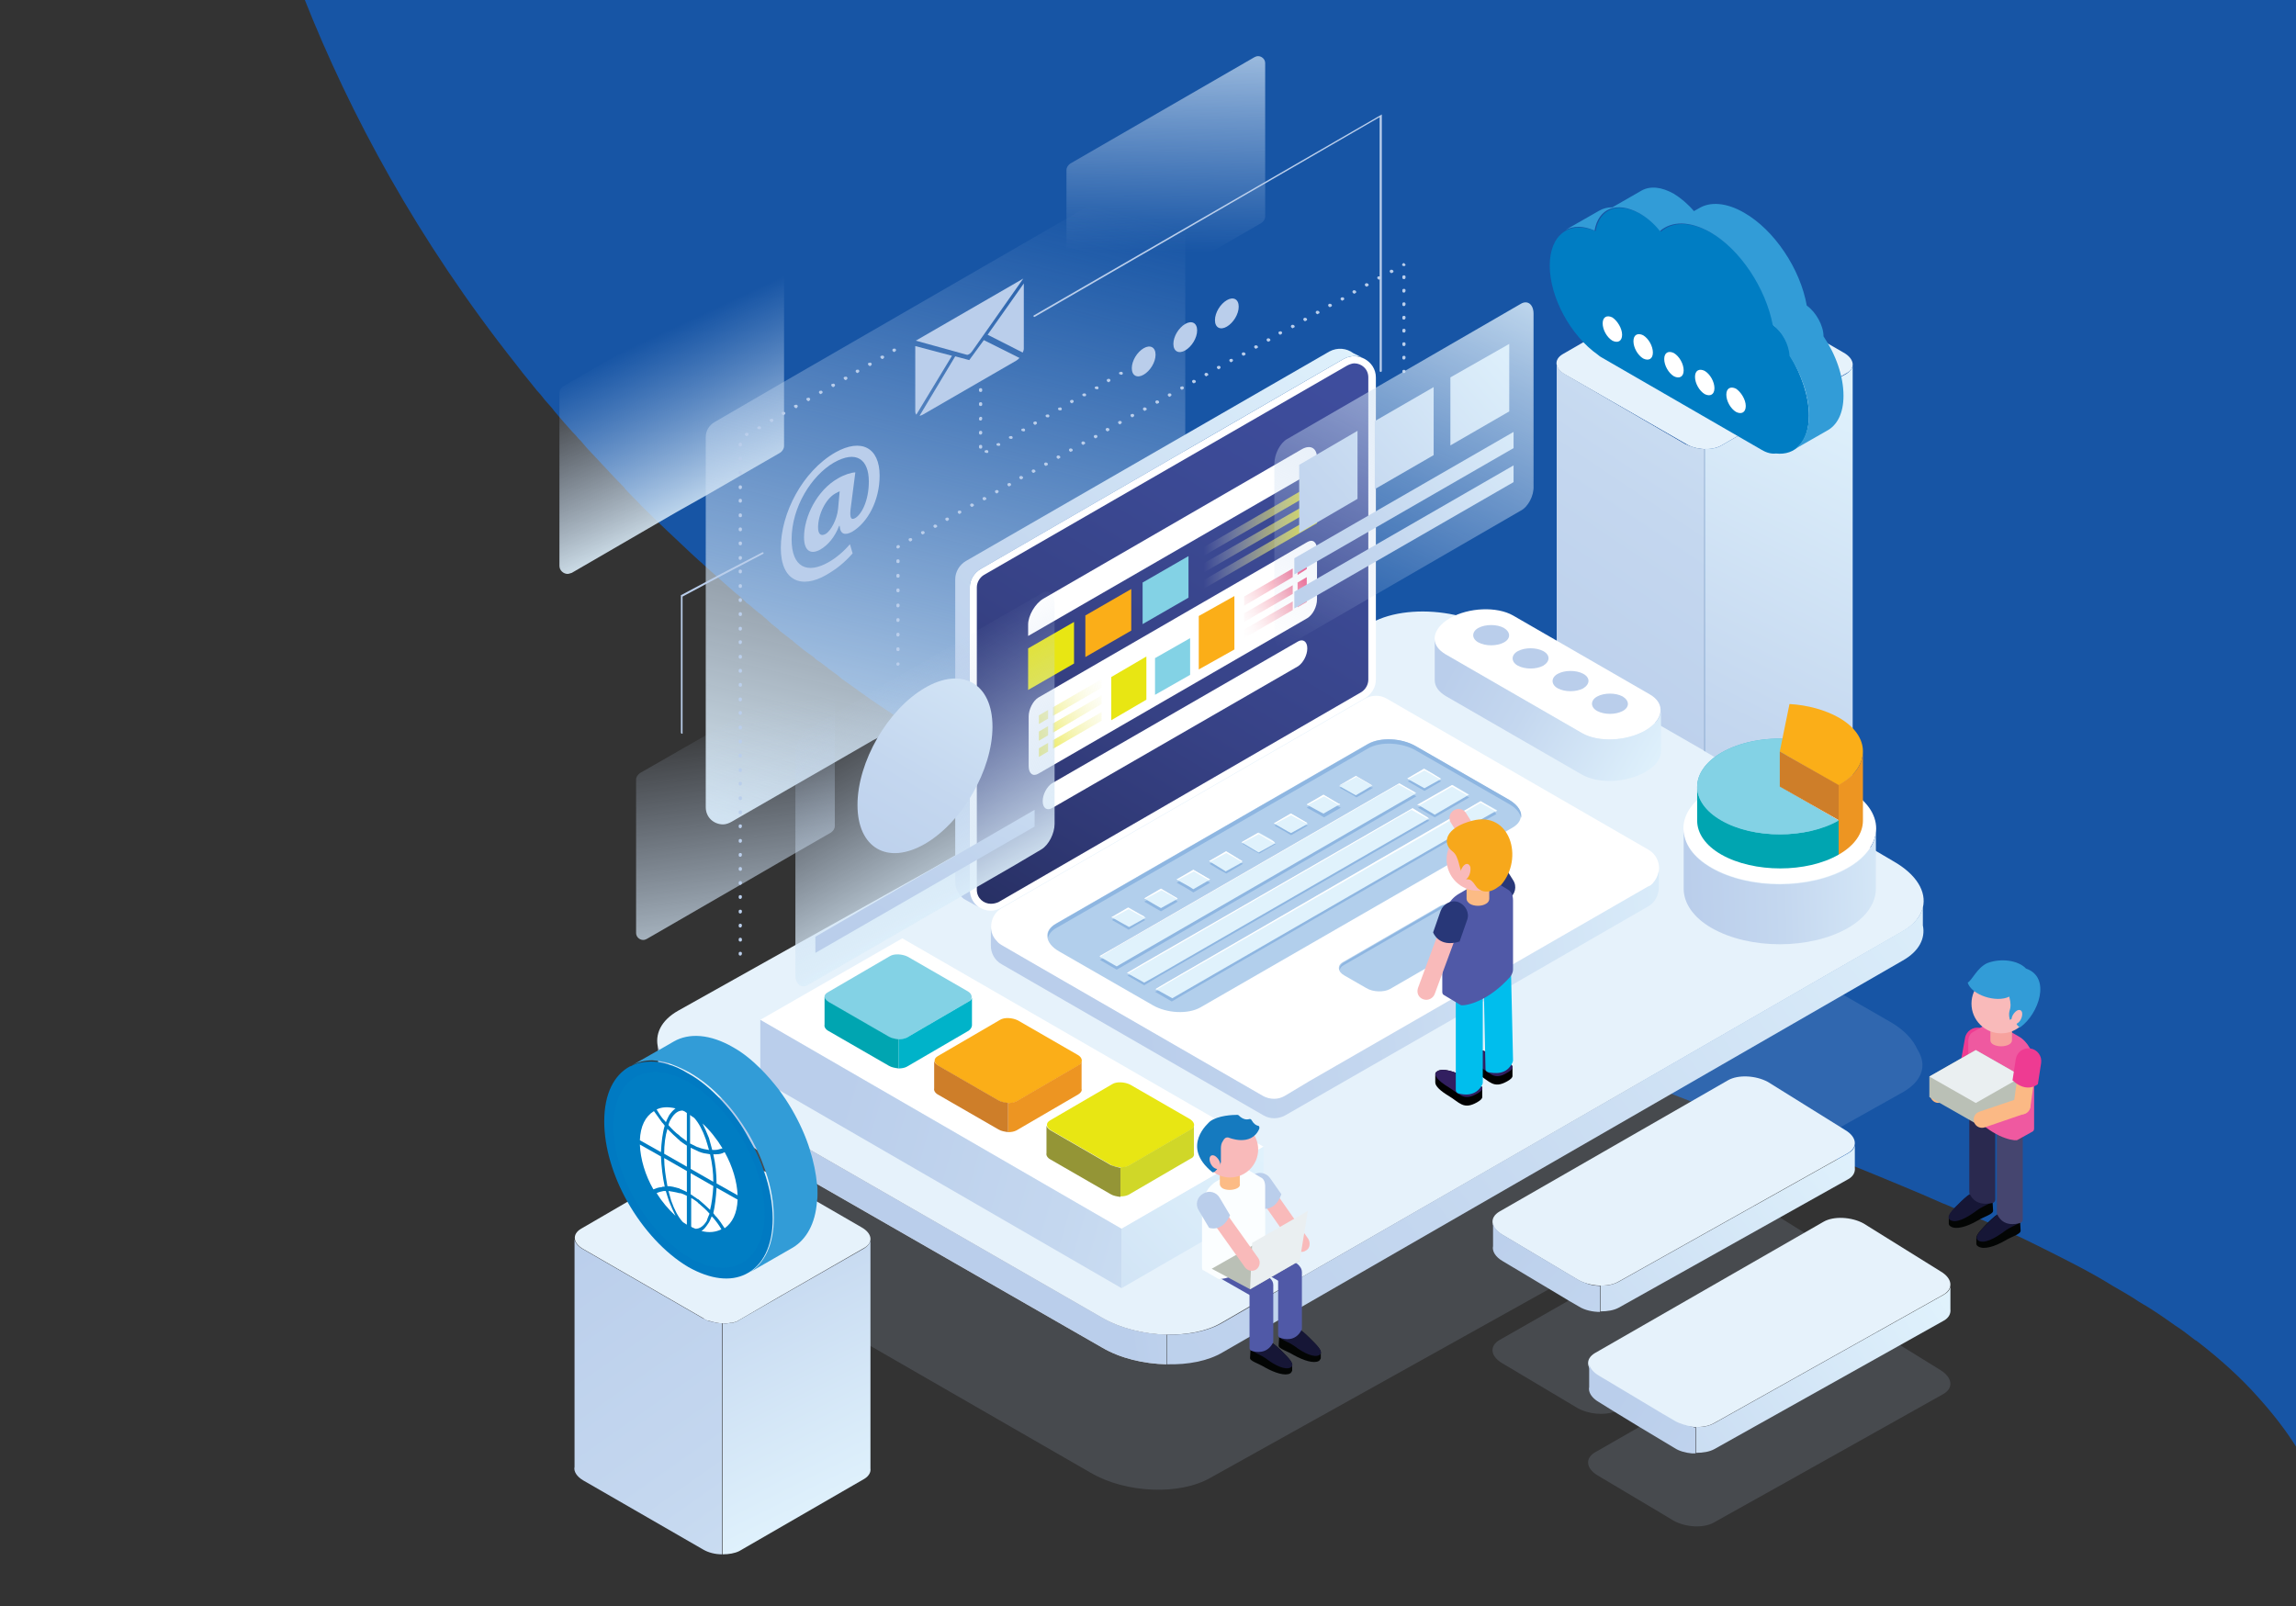 <?xml version="1.0" encoding="UTF-8"?> <svg xmlns="http://www.w3.org/2000/svg" xmlns:xlink="http://www.w3.org/1999/xlink" version="1.1" id="Layer_1" x="0px" y="0px" viewBox="113 -48.5 425.2 297.5" style="enable-background:new 113 -48.5 425.2 297.5;" xml:space="preserve"><rect x="113" y="-48.5" width="425.2" height="297.5" fill="#333333" stroke="none"/> <style type="text/css"> .st0{fill:none;} .st1{fill:#1755A5;} .st2{opacity:0.15;} .st3{fill:#BACEEB;} .st4{fill:url(#SVGID_1_);} .st5{fill:url(#SVGID_2_);} .st6{fill:url(#XMLID_84_);} .st7{fill:url(#SVGID_3_);} .st8{fill:#E6F2FB;} .st9{fill:url(#XMLID_85_);} .st10{fill:#DEDEDE;} .st11{fill:url(#XMLID_86_);} .st12{fill:#007DC3;} .st13{fill:#329CD7;} .st14{fill:#FFFFFF;} .st15{fill:url(#XMLID_87_);} .st16{fill:url(#SVGID_4_);} .st17{fill:url(#XMLID_88_);} .st18{fill:url(#SVGID_5_);} .st19{fill:url(#XMLID_89_);} .st20{fill:#CBCACA;} .st21{fill:url(#SVGID_6_);} .st22{fill:url(#XMLID_90_);} .st23{fill:url(#XMLID_91_);} .st24{fill:#83D2E5;} .st25{fill:#00B3C9;} .st26{fill:#00A5B1;} .st27{fill:#FBAE18;} .st28{fill:#ED9522;} .st29{fill:#CE7E29;} .st30{fill:#E8E613;} .st31{fill:#D0D728;} .st32{fill:#949536;} .st33{fill:url(#XMLID_92_);} .st34{fill:#4DB4D0;} .st35{fill:url(#XMLID_93_);} .st36{fill:url(#XMLID_94_);} .st37{fill:url(#XMLID_95_);} .st38{fill:url(#XMLID_96_);} .st39{fill:url(#XMLID_97_);} .st40{fill:#B2CFEC;} .st41{fill:#8EB6E1;} .st42{fill:#E0F2FC;} .st43{fill:url(#XMLID_98_);} .st44{fill:url(#XMLID_99_);} .st45{fill:url(#XMLID_100_);} .st46{fill:url(#XMLID_101_);} .st47{fill:url(#XMLID_102_);} .st48{fill:url(#XMLID_103_);} .st49{fill:url(#XMLID_104_);} .st50{fill:url(#XMLID_105_);} .st51{fill:url(#XMLID_106_);} .st52{fill:url(#XMLID_107_);} .st53{fill:url(#XMLID_108_);} .st54{fill:url(#XMLID_109_);} .st55{fill:url(#XMLID_110_);} .st56{fill:url(#XMLID_111_);} .st57{fill:url(#XMLID_112_);} .st58{fill:url(#SVGID_7_);} .st59{fill:url(#XMLID_113_);} .st60{fill:url(#XMLID_114_);} .st61{fill:url(#XMLID_115_);} .st62{fill:url(#XMLID_116_);} .st63{fill:url(#XMLID_117_);} .st64{fill:url(#XMLID_118_);} .st65{fill:url(#XMLID_139_);} .st66{fill:url(#XMLID_141_);} .st67{fill:url(#SVGID_8_);} .st68{fill:url(#SVGID_9_);} .st69{fill:#007AC2;} .st70{fill:#010101;} .st71{fill:#321F60;} .st72{fill:#F9BABA;} .st73{fill:#283778;} .st74{fill:#00BEED;} .st75{fill:#5059A7;} .st76{fill:#FCBB85;} .st77{fill:#F7A81B;} .st78{fill:#030504;} .st79{fill:#161636;} .st80{fill:#FBFEFF;} .st81{fill:#157ABF;} .st82{fill:#BAC0B6;} .st83{fill:#EAEFF1;} .st84{fill:#FBB985;} .st85{fill:#EE3B92;} .st86{fill:#45456F;} .st87{fill:#2A294F;} .st88{fill:#EF59A0;} .st89{fill:#F7A29E;} </style> <path class="st0" d="M239.9,114.7c0-0.2,0.1-0.3,0.3-0.3c0.2,0,0.3,0.1,0.3,0.3s-0.1,0.4-0.3,0.4C240,115.1,239.9,115,239.9,114.7 L239.9,114.7z"></path> <path class="st0" d="M239.9,109.5c0-0.2,0.1-0.3,0.3-0.3c0.2,0,0.3,0.1,0.3,0.3s-0.1,0.4-0.3,0.4C240,109.9,239.9,109.8,239.9,109.5 L239.9,109.5z"></path> <path class="st0" d="M239.9,104.3v-0.1c0-0.2,0.1-0.3,0.3-0.3c0.2,0,0.3,0.1,0.3,0.3s-0.1,0.4-0.3,0.4 C240,104.6,239.9,104.5,239.9,104.3z"></path> <path class="st0" d="M239.9,106.9c0-0.2,0.1-0.3,0.3-0.3c0.2,0,0.3,0.1,0.3,0.3v0.1c0,0.1-0.1,0.3-0.3,0.3 C240,107.3,239.9,107.2,239.9,106.9L239.9,106.9z"></path> <path class="st0" d="M239.9,112.1c0-0.2,0.1-0.3,0.3-0.3c0.2,0,0.3,0.1,0.3,0.3v0.1c0,0.2-0.1,0.3-0.3,0.3 C240,112.5,239.9,112.4,239.9,112.1L239.9,112.1z"></path> <path class="st0" d="M551.2-68.4V229H398c5.2-3,9.7-6.4,13.1-10.4l-12.1-7.2c-2.2-1.3-2.4-3.2-0.5-4.3l8.2-4.7l-4.6-2.8 c-1.9,0.7-4.7,0.4-6.6-0.6l-14.1-8.4c-2.2-1.3-2.4-3.2-0.5-4.3l12.8-7.3l-3.5-2.1l-62.8,35c-5.7,3.3-15.7,2.9-22.2-0.9l-40.8-23.5 v22.6c0.1,0.7-0.3,1.4-1.1,1.9L240,225.4c-0.8,0.4-1.9,0.6-3.1,0.6v-42.7h-0.1V226c-1.2,0-2.5-0.3-3.5-0.9L211,212.3 c-1.2-0.7-1.8-1.7-1.6-2.5v-42.2c0.1,0.7,0.7,1.4,1.6,1.9l22.2,12.8c0.3,0.1,0.6,0.3,0.8,0.4c-0.3-0.1-0.5-0.2-0.7-0.4l-22.2-12.8 c-2-1.1-2.2-2.8-0.5-3.8l8.6-5c-2.7-4.8-4.3-10.1-4.3-14.9c0-5.1,1.8-8.6,4.8-10.2h0.1l5.1-2.9v-0.9c0,0.2,0.1,0.4,0.1,0.6 c-0.7-2.6,0.5-5.2,3.7-7l21.6-12.1V96.1l-10,5.8c0,0.1-0.1,0.1-0.2,0.1l0,0l-17.3,10c-0.2,0.1-0.4,0.2-0.7,0.2 c-0.6,0-1.3-0.5-1.3-1.3V82.5c0-0.5,0.3-0.9,0.7-1.2l12.2-7v-28l-4.3,2.3V74c0,0,0,0-0.1,0s-0.2-0.1-0.2-0.2V48.3h0.1l4.5-2.4v-5.2 c-1.9-2.6-3.7-5.1-5.5-7.7L209,44.2c-0.3,0.1-0.6,0.2-0.8,0.2c-0.7,0-1.5-0.6-1.5-1.5v-32c0-0.5,0.3-1,0.8-1.3l5.5-3.2 c-13.3-27.3-18-53.1-18.7-74.8H551.2z"></path> <g id="XMLID_518_"> <g id="XMLID_519_"> <g id="XMLID_1_"> <g id="XMLID_2_"> <path class="st1" d="M538.5-49.3v269.2c-2.1-3.4-4.6-6.6-7.4-9.7c-3.2-3.6-7-7-11-10.1c-0.2-0.2-0.4-0.3-0.6-0.4 c-1.2-0.9-2.4-1.9-3.7-2.7c-2.1-1.5-4.4-3.1-6.7-4.4c-0.2-0.1-0.4-0.3-0.6-0.4c-1.4-0.9-2.8-1.7-4.2-2.5c-4-2.5-8.4-4.7-13-7 c-1.9-0.9-3.9-2-5.9-2.8c-1.3-0.6-2.7-1.2-4.1-1.9c-0.6-0.3-1.3-0.6-1.9-0.8c-0.3-0.2-0.5-0.2-0.8-0.4c-0.4-0.1-0.8-0.3-1.2-0.4 l-0.1-0.1c-1-0.4-1.9-0.8-2.8-1.2c-0.5-0.2-1.1-0.5-1.7-0.7c-2.5-1.1-5-2.2-7.7-3.3c-3.1-1.3-6.3-2.6-9.5-3.9 c-0.6-0.3-1.3-0.5-1.9-0.8c0,0-0.1,0-0.1,0c-1.2-0.4-2.3-0.9-3.5-1.5c-1.9-0.8-3.8-1.5-5.7-2.2c0,0,0,0-0.2-0.1 c-10.7-4.3-22-8.6-33.8-13.2c-1.2-0.4-2.4-0.9-3.6-1.5l-0.2-0.1c-3.8-1.5-7.5-3-11.4-4.6c-4.5-1.8-9-3.7-13.6-5.5c0,0,0,0-0.1,0 c-0.6-0.2-1.1-0.5-1.7-0.7c-1.4-0.7-2.8-1.2-4.3-1.8c-0.1-0.1-0.3-0.2-0.5-0.2c-1.1-0.5-2.2-0.8-3.2-1.3c-0.1,0-0.1-0.1-0.3-0.2 c-0.1,0-0.2-0.1-0.2-0.1c-0.7-0.2-1.4-0.5-2-0.9c-0.1-0.1-0.3-0.2-0.5-0.2c-1.1-0.5-2.2-1-3.1-1.4c-0.2-0.1-0.3-0.1-0.3-0.2 l-0.1-0.1c-0.5-0.2-1.2-0.5-1.8-0.8c-0.1-0.1-0.4-0.1-0.5-0.2c-1.1-0.5-2-0.9-3-1.4c-0.2-0.1-0.3-0.2-0.4-0.2l-0.2-0.1 c-1.2-0.6-2.5-1.2-3.8-1.7c-0.5-0.2-1-0.5-1.6-0.8h0c-1.6-0.7-3.2-1.5-4.7-2.1c-0.3-0.2-0.5-0.2-0.8-0.4 c-0.1-0.1-0.2-0.1-0.3-0.2c-2.8-1.4-5.6-2.6-8.4-4c0,0,0,0-0.1,0c-0.4-0.3-0.9-0.4-1.4-0.7c-0.2-0.1-0.4-0.2-0.6-0.3 c-1.5-0.8-3.1-1.5-4.6-2.3c-0.2-0.1-0.3-0.2-0.5-0.3c-1.5-0.8-3-1.4-4.4-2.2c-1-0.5-1.8-1-2.8-1.5l-0.1-0.1 c-0.7-0.3-1.3-0.7-2-1c-0.6-0.4-1.2-0.6-1.8-1c-1-0.5-1.9-1-2.9-1.5c-0.1-0.1-0.3-0.2-0.5-0.2c-0.2-0.1-0.3-0.2-0.4-0.3 c-0.7-0.4-1.4-0.8-2.1-1.1c-0.5-0.3-1.1-0.6-1.7-0.9c-0.8-0.5-1.7-0.9-2.5-1.4c-0.6-0.3-1.2-0.6-1.8-1v0 c-0.8-0.5-1.6-0.9-2.5-1.4c-2.4-1.3-4.7-2.7-7.1-4.1c-0.2-0.1-0.4-0.2-0.6-0.3c-1-0.6-1.9-1.2-2.9-1.7c-0.1-0.1-0.3-0.2-0.4-0.3 c-0.6-0.4-1.3-0.7-1.9-1.1c-0.4-0.2-0.8-0.5-1.1-0.7c0,0-0.1,0-0.1-0.1c-1.9-1.1-3.7-2.2-5.6-3.4c-0.6-0.4-1.2-0.7-1.7-1.1 c-1.8-1.1-3.5-2.3-5.2-3.4c0,0,0,0,0,0c-0.7-0.5-1.3-0.9-2-1.4c-2.8-1.8-5.5-3.7-8.1-5.6c-0.3-0.2-0.7-0.5-1-0.7 c-0.3-0.2-0.6-0.4-0.9-0.7c-0.1,0-0.1-0.1-0.2-0.2c-0.6-0.4-1.2-0.9-1.8-1.3c-0.1-0.1-0.2-0.1-0.2-0.2c-0.1-0.1-0.2-0.1-0.3-0.2 c-0.6-0.5-1.2-0.9-1.8-1.3c-0.1-0.1-0.2-0.1-0.2-0.2c-0.1-0.1-0.2-0.1-0.2-0.2c-0.6-0.4-1.2-0.9-1.8-1.3 c-0.2-0.1-0.4-0.3-0.5-0.4c-0.5-0.4-1-0.8-1.5-1.2c-0.1-0.1-0.3-0.3-0.4-0.4c0,0,0,0,0,0c0,0,0,0-0.1,0c-0.3-0.3-0.6-0.5-1-0.8 c-0.3-0.2-0.6-0.5-0.9-0.7c-0.1-0.1-0.2-0.1-0.2-0.2c-0.1,0-0.1-0.1-0.2-0.2c-0.6-0.5-1.2-0.9-1.7-1.4c-0.1-0.1-0.2-0.1-0.2-0.2 c-0.1-0.1-0.2-0.1-0.2-0.2c-0.2-0.2-0.4-0.3-0.5-0.4c-0.1-0.1-0.3-0.2-0.3-0.3c-0.3-0.2-0.5-0.4-0.8-0.6 c-0.1-0.1-0.2-0.1-0.2-0.2c-0.1-0.1-0.2-0.1-0.3-0.2c-0.6-0.5-1.1-1-1.7-1.4c-0.1-0.1-0.2-0.1-0.2-0.2c-0.1-0.1-0.1-0.1-0.2-0.2 c-0.3-0.3-0.7-0.6-1-0.9c-0.2-0.2-0.3-0.3-0.5-0.4c-2.1-1.8-4.1-3.6-6.1-5.4c-0.1-0.1-0.2-0.2-0.3-0.3c0,0,0,0,0,0h0 c-0.2-0.2-0.5-0.4-0.7-0.6c-0.4-0.4-0.9-0.8-1.3-1.2c-3.2-3-6.3-5.9-9.3-8.9c-0.9-1-1.9-1.9-2.8-2.9c-0.1-0.1-0.2-0.2-0.2-0.3 c-1.9-1.9-3.7-3.9-5.5-5.8c-0.5-0.5-1-1.1-1.5-1.6c-0.2-0.2-0.4-0.5-0.6-0.7c-0.3-0.4-0.6-0.7-1-1.1c-0.3-0.4-0.6-0.7-1-1.1 c-1.2-1.3-2.3-2.6-3.4-3.9c0,0,0,0,0,0c-0.3-0.4-0.6-0.8-0.9-1.1c-0.3-0.3-0.5-0.6-0.8-0.9c-0.2-0.2-0.3-0.4-0.4-0.5 c-0.4-0.5-0.8-1-1.2-1.4c-0.4-0.5-0.8-1-1.2-1.5c-0.9-1.1-1.8-2.2-2.7-3.4c0,0,0,0,0,0c-18.2-23-30.7-46.3-39.2-67.8H538.5z"></path> </g> </g> </g> </g> <g id="XMLID_4_"> <g id="XMLID_512_" class="st2"> <path class="st3" d="M472.9,209.7l-28,15.7l-14.5,8.1c-1.9,1.1-5.2,0.9-7.4-0.3l-2-1.2l-12.1-7.2c-2.2-1.3-2.4-3.2-0.5-4.3 l8.2-4.7l4.1-2.4l0,0l4.6-2.6l5.6-3.2l19.8-11.4c1.9-1.1,5.2-0.9,7.4,0.3l2.6,1.6l0,0l4.1,2.5l7.6,4.7 C474.6,206.7,474.8,208.6,472.9,209.7z"></path> <path class="st3" d="M455.2,188.9l-27.6,15.5l-3.9,2.2l-7.4,4.1h-0.1l-3.5,2c-0.2,0.1-0.5,0.2-0.8,0.3c-1.9,0.7-4.7,0.4-6.6-0.6 l-14.1-8.4c-2.2-1.3-2.4-3.2-0.5-4.3l12.8-7.3l4.8-2.8l0.1-0.1l0.7-0.4l0,0l23.9-13.7c1.2-0.7,3.1-0.9,4.8-0.6h0.1 c0.9,0.2,1.8,0.5,2.5,0.9l2.2,1.3l4.5,2.8l7.6,4.7C456.9,185.9,457.1,187.8,455.2,188.9z"></path> <path class="st3" d="M465.4,153.8l-11.6,6.5l-40,22.3l-7.7,4.3l-1.8,1h-0.1l-4.2,2.3l-62.8,35c-5.7,3.3-15.7,2.9-22.2-0.9 l-40.8-23.5l-16.3-9.4l0,0l-6.8-3.9l-2.4-1.4l-8.3-4.8c-4.1-2.4-5.9-5.5-5.4-8.3c0-0.2,0.1-0.5,0.2-0.7c0.1-0.3,0.3-0.6,0.4-0.9 c0.1-0.2,0.2-0.4,0.4-0.6c0.1-0.2,0.3-0.4,0.4-0.5c0.2-0.3,0.5-0.5,0.8-0.8c0.4-0.3,0.9-0.7,1.5-1l0.9-0.5l1.3-0.8l3.5-2l1.6-0.9 l0.7-0.4l3-1.7l0.5-0.3l1.1-0.6l0.2-0.1l3-1.7l0,0l5-2.8l1.9-1.1l9.7-5.4l4.6-2.6l3.7-2L293,138l4.8-2.7l5.1-2.8l3.1-1.8l0,0 l4.4-2.5l6.9-3.9l3.1-1.8l0.4-0.2l2.7-1.5l0.2-0.1l0.2-0.1l0,0l2.5-1.4l0.4-0.2l2.7-1.5l0.2-0.1l0.2-0.1l0,0l0,0l2.4-1.4l0.5-0.3 l2.6-1.5l0.3-0.2l0.2-0.1l2.5-1.4l0.4-0.2l0,0l2.7-1.5l0.2-0.1l0.2-0.1l0,0l2.5-1.4l0.4-0.2l2.7-1.5l0.2-0.1l0.2-0.1l0,0l2.5-1.4 l0.4-0.2l2.7-1.5l0.2-0.1l0.2-0.1l0,0l2.5-1.4l0.5-0.3l2.6-1.5l0.3-0.2l0.2-0.1l2.5-1.4l0.4-0.2l2.7-1.5l0.3-0.2L366,97l0,0 c0,0,0,0,0.1,0c2.3-1.3,5.2-2,8.4-2.2h0.1l0,0l0,0c0.2,0,0.3,0,0.5,0c0.1,0,0.2,0,0.4,0l0,0c0.3,0,0.6,0,1,0c0.1,0,0.2,0,0.4,0 c0.1,0,0.3,0,0.4,0l0,0l0,0h0.1c2.1,0.1,4.2,0.5,6.2,1.1c1.7,0.5,3.2,1.2,4.7,2l4,2.3l0.2,0.1l25.7,14.8h0.1l1.1,0.6l5.2,3 l12.7,7.3l11.8,6.8h0.1l4.7,2.7l9.2,5.3c2.6,1.5,4.2,3.3,5,5.1C470,148.9,468.9,151.8,465.4,153.8z"></path> </g> <g id="XMLID_357_"> <g id="XMLID_507_"> <linearGradient id="SVGID_1_" gradientUnits="userSpaceOnUse" x1="246.541" y1="152.217" x2="230.869" y2="185.686" gradientTransform="matrix(1 0 0 -1 0 201)"> <stop offset="0" style="stop-color:#E0F2FC"></stop> <stop offset="0.271" style="stop-color:#D4E6F6;stop-opacity:0.728"></stop> <stop offset="0.999" style="stop-color:#BACEEB;stop-opacity:0"></stop> </linearGradient> <path class="st4" d="M258.2,2.1v32c0,0.5-0.3,1-0.8,1.3l-13.7,7.9l-5.5,3.1l-19.3,11.2c-0.3,0.1-0.6,0.2-0.8,0.2 c-0.7,0-1.5-0.6-1.5-1.5v-32c0-0.5,0.3-1,0.8-1.3l5.5-3.2l33-19c0.2-0.1,0.5-0.2,0.8-0.2C257.4,0.6,258.2,1.2,258.2,2.1z"></path> <linearGradient id="SVGID_2_" gradientUnits="userSpaceOnUse" x1="270.206" y1="85.619" x2="302.019" y2="214.81" gradientTransform="matrix(1 0 0 -1 0 201)"> <stop offset="0" style="stop-color:#E0F2FC"></stop> <stop offset="0.271" style="stop-color:#D4E6F6;stop-opacity:0.728"></stop> <stop offset="0.999" style="stop-color:#BACEEB;stop-opacity:0"></stop> </linearGradient> <path class="st5" d="M332.5-15.1v68.5c0,0.6-0.2,1.2-0.5,1.7c-0.3,0.4-0.6,0.8-1.1,1.1l-6.3,3.6l-2.1,1.2l-8.5,4.9l-2.1,1.2 l-3.6,2.1l-4.9,2.8l-9.5,5.5l-0.8,0.5l-0.5,0.3l-2.7,1.6l-14.4,8.3l-0.8,0.4l-7.1,4.1l-7.3,4.2l-11.8,6.8 c-0.5,0.3-1.1,0.5-1.6,0.5c-1.6,0-3.2-1.2-3.2-3.2V32.5c0-1.2,0.6-2.2,1.6-2.8l12.9-7.5L310.5-8l17.2-9.9c0.5-0.3,1-0.4,1.6-0.4 C330.9-18.3,332.5-17.1,332.5-15.1z"></path> <linearGradient id="XMLID_84_" gradientUnits="userSpaceOnUse" x1="329.662" y1="-55.193" x2="328.646" y2="-2.823" gradientTransform="matrix(1 0 0 1 0 1)"> <stop offset="0" style="stop-color:#E0F2FC"></stop> <stop offset="0.271" style="stop-color:#D4E6F6;stop-opacity:0.728"></stop> <stop offset="0.999" style="stop-color:#BACEEB;stop-opacity:0"></stop> </linearGradient> <path id="XMLID_509_" class="st6" d="M311.8,12.7c-0.6,0-1.3-0.5-1.3-1.3V-17c0-0.5,0.3-0.9,0.7-1.2l34.1-19.7 c0.2-0.1,0.4-0.2,0.7-0.2c0.6,0,1.3,0.5,1.3,1.3v28.4c0,0.5-0.3,0.9-0.7,1.2l-34.1,19.7C312.2,12.6,312,12.7,311.8,12.7z"></path> <linearGradient id="SVGID_3_" gradientUnits="userSpaceOnUse" x1="254.453" y1="61.704" x2="246.828" y2="118.04" gradientTransform="matrix(1 0 0 -1 0 201)"> <stop offset="0" style="stop-color:#E0F2FC"></stop> <stop offset="0.271" style="stop-color:#D4E6F6;stop-opacity:0.728"></stop> <stop offset="0.999" style="stop-color:#BACEEB;stop-opacity:0"></stop> </linearGradient> <path class="st7" d="M267.6,76.1v28.4c0,0.5-0.3,0.9-0.7,1.2l-6.6,3.8l-10,5.8l-0.2,0.1l0,0l-17.3,10c-0.2,0.1-0.4,0.2-0.7,0.2 c-0.6,0-1.3-0.5-1.3-1.3V95.9c0-0.5,0.3-0.9,0.7-1.2l12.2-7l6.5-3.8l12.5-7.2l2.9-1.7c0.2-0.1,0.4-0.2,0.7-0.2 C266.9,74.8,267.6,75.3,267.6,76.1z"></path> </g> <g id="XMLID_493_"> <g id="XMLID_503_"> <path id="XMLID_506_" class="st3" d="M327,17.2c0,1.4-1,3-2.2,3.7s-2.2,0.2-2.2-1.2c0-1.4,1-3,2.2-3.7S327,15.8,327,17.2z"></path> <path id="XMLID_505_" class="st3" d="M334.7,12.7c0,1.4-1,3-2.2,3.7s-2.2,0.2-2.2-1.2c0-1.4,1-3,2.2-3.7S334.7,11.3,334.7,12.7z "></path> <path id="XMLID_504_" class="st3" d="M342.4,8.3c0,1.4-1,3-2.2,3.7s-2.2,0.2-2.2-1.2c0-1.4,1-3,2.2-3.7S342.4,6.9,342.4,8.3z"></path> </g> <g id="XMLID_499_"> <path id="XMLID_500_" class="st3" d="M271.4,39c-0.7,0-2,0.4-3.2,1.1c-3.9,2.2-6.3,7.1-6.3,10.9c0,2.5,1.2,3.3,3,2.3 c1.4-0.8,2.7-2.3,3.5-4.4h0.1c0.1,1.6,1,1.8,2.3,1.1c2.9-1.7,5.1-5.8,5.1-10.4c0-5.2-3.4-7-8.2-4.3 c-6.1,3.5-10.1,11.3-10.1,17.7c0,6.2,3.9,7.6,8.4,5c1.9-1.1,3.3-2.2,4.9-4l-0.5-1.7c-1.1,1.3-2.5,2.5-3.9,3.3 c-4,2.3-6.9,1-6.9-4.2c0-6,3.7-11.8,7.8-14.2c4.2-2.4,6.5-0.6,6.5,3.5c0,3.6-1.4,6.2-2.6,6.8c-0.8,0.4-1-0.3-0.7-2.3L271.4,39z M268.2,45.8c-0.2,1.9-1.3,4-2.3,4.6c-0.9,0.5-1.4,0-1.4-1.2c0-2.4,1.4-5.3,3.2-6.3c0.3-0.2,0.6-0.3,0.8-0.4L268.2,45.8z"></path> </g> <g id="XMLID_494_"> <path id="XMLID_498_" class="st3" d="M282.6,14.6l9.4,2.6c0.3,0.1,0.7-0.2,1-0.6l9.5-13.5L282.6,14.6z"></path> <path id="XMLID_497_" class="st3" d="M289.3,17.4l-6.6,10.9c-0.1-0.1-0.2-0.3-0.2-0.6V15.6L289.3,17.4z"></path> <path id="XMLID_496_" class="st3" d="M295.2,14.5l6.6,3.3c-0.2,0.2-0.4,0.4-0.6,0.5l-17.3,10c-0.2,0.1-0.4,0.2-0.6,0.2l6.6-11 l2.6,0.7L295.2,14.5z"></path> <path id="XMLID_495_" class="st3" d="M302.6,4v12.1c0,0.2-0.1,0.5-0.2,0.7l-6.5-3.3L302.6,4z"></path> </g> </g> <g id="XMLID_358_"> <path id="XMLID_492_" class="st3" d="M368.7,20.4c-0.1,0-0.2-0.1-0.2-0.2v-47l-63.9,37c-0.1,0-0.2,0-0.2-0.1s0-0.2,0.1-0.2 l64.4-37.2v47.5C368.9,20.3,368.8,20.4,368.7,20.4z"></path> <g id="XMLID_359_"> <g id="XMLID_430_"> <path id="XMLID_491_" class="st3" d="M373,20.6c-0.2,0-0.3-0.1-0.3-0.3l0,0c0-0.2,0.1-0.3,0.3-0.3s0.3,0.1,0.3,0.3 C373.3,20.4,373.2,20.6,373,20.6z"></path> <path id="XMLID_483_" class="st3" d="M373,17.4c-0.2,0-0.3,0.1-0.3,0.3v0.1c0,0.2,0.1,0.3,0.3,0.3c0.2,0,0.3-0.2,0.3-0.4 S373.2,17.4,373,17.4z M373,14.9c-0.2,0-0.3,0.1-0.3,0.3v0.1c0,0.2,0.1,0.3,0.3,0.3c0.2,0,0.3-0.1,0.3-0.4 C373.3,15,373.2,14.9,373,14.9z M373,12.4c-0.2,0-0.3,0.1-0.3,0.3v0.1c0,0.2,0.1,0.3,0.3,0.3c0.2,0,0.3-0.1,0.3-0.4 C373.3,12.5,373.2,12.4,373,12.4z M373,10c-0.2,0-0.3,0.1-0.3,0.3v0.1c0,0.2,0.1,0.3,0.3,0.3c0.2,0,0.3-0.2,0.3-0.4 S373.2,10,373,10z M373,7.5c-0.2,0-0.3,0.1-0.3,0.3v0.1c0,0.2,0.1,0.3,0.3,0.3c0.2,0,0.3-0.2,0.3-0.4S373.2,7.5,373,7.5z M373,5c-0.2,0-0.3,0.1-0.3,0.3v0.1c0,0.2,0.1,0.3,0.3,0.3c0.2,0,0.3-0.2,0.3-0.4S373.2,5,373,5z M373,2.5 c-0.2,0-0.3,0.1-0.3,0.3v0.1c0,0.2,0.1,0.3,0.3,0.3c0.2,0,0.3-0.1,0.3-0.4C373.3,2.6,373.2,2.5,373,2.5z"></path> <path id="XMLID_482_" class="st3" d="M373,0.8c-0.1,0-0.2-0.1-0.3-0.1l0,0c-0.1-0.2,0-0.3,0.1-0.4s0.2-0.1,0.3,0 s0.2,0.2,0.2,0.3C373.3,0.6,373.2,0.8,373,0.8z"></path> <path id="XMLID_441_" class="st3" d="M281.9,51.3c-0.1-0.1-0.2-0.2-0.4-0.1h-0.1c-0.1,0.1-0.2,0.2-0.1,0.4 c0.1,0.1,0.2,0.2,0.3,0.2c0,0,0.1,0,0.1-0.1h0.1C281.9,51.6,282,51.5,281.9,51.3z M284.2,50c-0.1-0.1-0.2-0.2-0.4-0.1h-0.1 c-0.1,0.1-0.2,0.2-0.1,0.4c0.1,0.1,0.2,0.2,0.3,0.2c0,0,0.1,0,0.1-0.1h0.1C284.2,50.3,284.3,50.2,284.2,50z M286.5,48.8 c-0.1-0.1-0.3-0.2-0.5-0.1c-0.1,0.1-0.2,0.2-0.1,0.4c0.1,0.1,0.2,0.2,0.3,0.2l0.1-0.1h0.1C286.6,49.1,286.6,49,286.5,48.8z M288.7,47.5c-0.1-0.1-0.2-0.2-0.4-0.1h-0.1c-0.1,0.1-0.2,0.2-0.1,0.4c0.1,0.1,0.2,0.2,0.3,0.2s0.1,0,0.1-0.1h0.1 C288.7,47.8,288.8,47.7,288.7,47.5z M291,46.2c-0.1-0.1-0.2-0.2-0.4-0.1h-0.1c-0.1,0.1-0.2,0.2-0.1,0.4 c0.1,0.1,0.2,0.2,0.3,0.2c0.1,0,0.1,0,0.1-0.1h0.1C291,46.5,291.1,46.4,291,46.2z M293.3,44.9c-0.1-0.1-0.3-0.2-0.5-0.1 c-0.1,0.1-0.2,0.2-0.1,0.4c0.1,0.1,0.2,0.2,0.3,0.2c0.1,0,0.1,0,0.1-0.1h0.1C293.4,45.2,293.4,45.1,293.3,44.9z M295.6,43.7 c-0.1-0.1-0.3-0.2-0.5-0.1c-0.1,0.1-0.2,0.2-0.1,0.4c0.1,0.1,0.2,0.2,0.3,0.2l0.1-0.1h0.1C295.7,44,295.7,43.9,295.6,43.7z M297.9,42.4c-0.1-0.1-0.2-0.2-0.4-0.1h-0.1c-0.1,0.1-0.2,0.2-0.1,0.4c0.1,0.1,0.2,0.2,0.3,0.2c0,0,0.1,0,0.1-0.1h0.1 C297.9,42.7,298,42.6,297.9,42.4z M300.2,41.1c-0.1-0.1-0.2-0.2-0.4-0.1h-0.1c-0.1,0.1-0.2,0.2-0.1,0.4 c0.1,0.1,0.2,0.2,0.3,0.2c0,0,0.1,0,0.1-0.1h0.1C300.2,41.4,300.3,41.3,300.2,41.1z M302.4,39.8c-0.1-0.1-0.3-0.2-0.5-0.1 c-0.1,0.1-0.2,0.2-0.1,0.4c0.1,0.1,0.2,0.2,0.3,0.2c0.1,0,0.2,0,0.1-0.1h0.1C302.5,40.1,302.5,40,302.4,39.8z M304.7,38.6 c-0.1-0.1-0.3-0.2-0.5-0.1c-0.1,0.1-0.2,0.2-0.1,0.4c0.1,0.1,0.2,0.2,0.3,0.2s0.1-0.1,0.1-0.1h0.1 C304.8,38.9,304.8,38.8,304.7,38.6z M307,37.3c-0.1-0.1-0.3-0.2-0.5-0.1c-0.1,0.1-0.2,0.2-0.1,0.4c0.1,0.1,0.2,0.2,0.3,0.2 c0.1,0,0.1,0,0.1-0.1h0.1C307.1,37.6,307.1,37.5,307,37.3z M309.3,36c-0.1-0.1-0.3-0.2-0.5-0.1c-0.1,0.1-0.2,0.2-0.1,0.4 c0.1,0.1,0.2,0.2,0.3,0.2c0.1,0,0.1,0,0.1-0.1h0.1C309.4,36.3,309.4,36.2,309.3,36z M311.6,34.7c-0.1-0.1-0.3-0.2-0.5-0.1 c-0.1,0.1-0.2,0.2-0.1,0.4c0.1,0.1,0.2,0.2,0.3,0.2c0,0,0.1,0,0.1-0.1h0.1C311.7,35,311.7,34.9,311.6,34.7z M313.9,33.4 c-0.1-0.1-0.3-0.2-0.5-0.1c-0.1,0.1-0.2,0.2-0.1,0.4c0.1,0.1,0.2,0.2,0.3,0.2c0,0,0.1,0,0.1-0.1h0.1 C314,33.7,314,33.6,313.9,33.4z M316.2,32.2c-0.1-0.1-0.2-0.2-0.4-0.1h-0.1c-0.1,0.1-0.2,0.2-0.1,0.4c0.1,0.1,0.2,0.2,0.3,0.2 c0,0,0.1,0,0.1-0.1h0.1C316.2,32.5,316.3,32.4,316.2,32.2z M318.4,30.9c-0.1-0.1-0.3-0.2-0.5-0.1c-0.1,0.1-0.2,0.2-0.1,0.4 c0.1,0.1,0.2,0.2,0.3,0.2c0.1,0,0.2,0,0.1-0.1h0.1C318.5,31.2,318.5,31.1,318.4,30.9z M320.7,29.6c-0.1-0.1-0.2-0.2-0.4-0.1 h-0.1c-0.1,0.1-0.2,0.2-0.1,0.4c0.1,0.1,0.2,0.2,0.3,0.2s0.1,0,0.1-0.1h0.1C320.7,29.9,320.8,29.8,320.7,29.6z M323,28.3 c-0.1-0.1-0.2-0.2-0.4-0.1h-0.1c-0.1,0.1-0.2,0.2-0.1,0.4c0.1,0.1,0.2,0.2,0.3,0.2c0.1,0,0.1,0,0.1-0.1h0.1 C323,28.6,323.1,28.5,323,28.3z M325.3,27.1c-0.1-0.1-0.3-0.2-0.5-0.1c-0.1,0.1-0.2,0.2-0.1,0.4c0.1,0.1,0.2,0.2,0.3,0.2 c0.1,0,0.1,0,0.1-0.1h0.1C325.4,27.4,325.4,27.3,325.3,27.1z M327.6,25.8c-0.1-0.1-0.3-0.2-0.5-0.1c-0.1,0.1-0.2,0.2-0.1,0.4 c0.1,0.1,0.2,0.2,0.3,0.2c0,0,0.1,0,0.1-0.1h0.1C327.7,26.1,327.7,26,327.6,25.8z M329.9,24.5c-0.1-0.1-0.2-0.2-0.4-0.1h-0.1 c-0.1,0.1-0.2,0.2-0.1,0.4c0.1,0.1,0.2,0.2,0.3,0.2c0,0,0.1,0,0.1-0.1h0.1C329.9,24.8,330,24.7,329.9,24.5z M332.2,23.2 c-0.1-0.1-0.2-0.2-0.4-0.1h-0.1c-0.1,0.1-0.2,0.2-0.1,0.4c0.1,0.1,0.2,0.2,0.3,0.2c0,0,0.1,0,0.1-0.1h0.1 C332.2,23.5,332.3,23.4,332.2,23.2z M334.4,22c-0.1-0.1-0.3-0.2-0.5-0.1c-0.1,0.1-0.2,0.2-0.1,0.4c0.1,0.1,0.2,0.2,0.3,0.2 c0.1,0,0.1,0,0.1-0.1h0.1C334.5,22.3,334.5,22.2,334.4,22z M336.7,20.7c-0.1-0.1-0.3-0.2-0.5-0.1c-0.1,0.1-0.2,0.2-0.1,0.4 c0.1,0.1,0.2,0.2,0.3,0.2s0.1,0,0.1-0.1h0.1C336.8,21,336.8,20.9,336.7,20.7z M339,19.4c-0.1-0.1-0.2-0.2-0.4-0.1h-0.1 c-0.1,0.1-0.2,0.2-0.1,0.4c0.1,0.1,0.2,0.2,0.3,0.2c0.1,0,0.1,0,0.1-0.1h0.1C339,19.7,339.1,19.6,339,19.4z M341.3,18.1 c-0.1-0.1-0.2-0.2-0.4-0.1h-0.1c-0.1,0.1-0.2,0.2-0.1,0.4c0.1,0.1,0.2,0.2,0.3,0.2c0,0,0.1,0,0.1-0.1h0.1 C341.3,18.4,341.4,18.3,341.3,18.1z M343.6,16.9c-0.1-0.1-0.3-0.2-0.5-0.1c-0.1,0.1-0.2,0.2-0.1,0.4c0.1,0.1,0.2,0.2,0.3,0.2 c0,0,0.1,0,0.1-0.1h0.1C343.7,17.2,343.7,17.1,343.6,16.9z M345.9,15.6c-0.1-0.1-0.3-0.2-0.5-0.1c-0.1,0.1-0.2,0.2-0.1,0.4 c0.1,0.1,0.2,0.2,0.3,0.2c0,0,0.1,0,0.1-0.1h0.1C346,15.9,346,15.8,345.9,15.6z M348.2,14.3c-0.1-0.1-0.3-0.2-0.5-0.1 c-0.1,0.1-0.2,0.2-0.1,0.4c0.1,0.1,0.2,0.2,0.3,0.2c0,0,0.1,0,0.1-0.1h0.1C348.3,14.6,348.3,14.5,348.2,14.3z M350.4,13 c-0.1-0.1-0.2-0.2-0.4-0.1h-0.1c-0.1,0.1-0.2,0.2-0.1,0.4c0.1,0.1,0.2,0.2,0.3,0.2c0.1,0,0.1,0,0.1-0.1h0.1 C350.4,13.3,350.5,13.2,350.4,13z M352.7,11.8c-0.1-0.1-0.3-0.2-0.5-0.1c-0.1,0.1-0.2,0.2-0.1,0.4c0.1,0.1,0.2,0.2,0.3,0.2 s0.1-0.1,0.1-0.1h0.1C352.8,12.1,352.8,12,352.7,11.8z M355,10.5c-0.1-0.1-0.3-0.2-0.5-0.1c-0.1,0.1-0.2,0.2-0.1,0.4 c0.1,0.1,0.2,0.2,0.3,0.2c0.1,0,0.1,0,0.1-0.1h0.1C355.1,10.8,355.1,10.7,355,10.5z M357.3,9.2c-0.1-0.1-0.3-0.2-0.5-0.1 c-0.1,0.1-0.2,0.2-0.1,0.4c0.1,0.1,0.2,0.2,0.3,0.2c0,0,0.1,0,0.1-0.1h0.1C357.4,9.5,357.4,9.4,357.3,9.2z M359.6,7.9 c-0.1-0.1-0.3-0.2-0.5-0.1C359,7.9,358.9,8,359,8.2c0.1,0.1,0.2,0.2,0.3,0.2c0,0,0.1,0,0.1-0.1h0.1 C359.7,8.2,359.7,8.1,359.6,7.9z M361.9,6.7c-0.1-0.1-0.2-0.2-0.4-0.1h-0.1c-0.1,0.1-0.2,0.2-0.1,0.4c0.1,0.1,0.2,0.2,0.3,0.2 l0.1-0.1h0.1C361.9,7,362,6.9,361.9,6.7z M364.1,5.4c-0.1-0.1-0.3-0.2-0.5-0.1c-0.1,0.1-0.2,0.2-0.1,0.4 c0.1,0.1,0.2,0.2,0.3,0.2c0.1,0,0.2,0,0.1-0.1h0.1C364.2,5.7,364.2,5.6,364.1,5.4z M366.4,4.1c-0.1-0.1-0.3-0.2-0.5-0.1 c-0.1,0.1-0.2,0.2-0.1,0.4c0.1,0.1,0.2,0.2,0.3,0.2c0.1,0,0.1,0,0.1-0.1h0.1C366.5,4.4,366.5,4.3,366.4,4.1z M368.7,2.8 c-0.1-0.1-0.1-0.1-0.2-0.1c0,0-0.1,0-0.2,0h-0.1c-0.1,0.1-0.2,0.2-0.1,0.4c0.1,0.1,0.2,0.2,0.3,0.2s0.1,0,0.1-0.1h0.1 C368.7,3.1,368.8,3,368.7,2.8z M371,1.6c-0.1-0.1-0.3-0.2-0.5-0.1c-0.1,0.1-0.2,0.2-0.1,0.4c0.1,0.1,0.2,0.2,0.3,0.2 c0.1,0,0.1-0.1,0.1-0.1h0.1C371.1,1.9,371.1,1.8,371,1.6z"></path> <path id="XMLID_440_" class="st3" d="M279.3,53.1c-0.2,0-0.3-0.1-0.3-0.3c0-0.1,0.1-0.3,0.2-0.3c0.2-0.1,0.4,0,0.4,0.1 c0.1,0.1,0.1,0.3-0.1,0.4C279.5,53,279.4,53.1,279.3,53.1z"></path> <path id="XMLID_432_" class="st3" d="M279.3,71.4c-0.2,0-0.3,0.1-0.3,0.3v0.1c0,0.2,0.1,0.3,0.3,0.3c0.2,0,0.3-0.1,0.3-0.3 v-0.1C279.6,71.5,279.5,71.4,279.3,71.4z M279.3,68.7c-0.2,0-0.3,0.1-0.3,0.3v0.1c0,0.2,0.1,0.3,0.3,0.3c0.2,0,0.3-0.2,0.3-0.3 V69C279.6,68.8,279.5,68.7,279.3,68.7z M279.3,66c-0.2,0-0.3,0.1-0.3,0.3v0.1c0,0.2,0.1,0.3,0.3,0.3c0.2,0,0.3-0.2,0.3-0.3 v-0.1C279.6,66.1,279.5,66,279.3,66z M279.3,63.3c-0.2,0-0.3,0.1-0.3,0.3v0.1c0,0.2,0.1,0.3,0.3,0.3c0.2,0,0.3-0.2,0.3-0.3 v-0.1C279.6,63.4,279.5,63.3,279.3,63.3z M279.3,60.5c-0.2,0-0.3,0.1-0.3,0.3v0.1c0,0.2,0.1,0.3,0.3,0.3c0.2,0,0.3-0.1,0.3-0.3 v-0.1C279.6,60.6,279.5,60.5,279.3,60.5z M279.3,57.8c-0.2,0-0.3,0.1-0.3,0.3v0.1c0,0.2,0.1,0.3,0.3,0.3c0.2,0,0.3-0.1,0.3-0.3 v-0.1C279.6,57.9,279.5,57.8,279.3,57.8z M279.3,55.1c-0.2,0-0.3,0.1-0.3,0.3v0.1c0,0.2,0.1,0.3,0.3,0.3c0.2,0,0.3-0.1,0.3-0.3 v-0.1C279.6,55.2,279.5,55.1,279.3,55.1z"></path> <path id="XMLID_431_" class="st3" d="M279.3,74.8c-0.2,0-0.3-0.1-0.3-0.3s0.1-0.3,0.3-0.3s0.3,0.1,0.3,0.3l0,0 C279.6,74.6,279.5,74.8,279.3,74.8z"></path> </g> <path class="st3" d="M254.4,53.9c0,0.1,0,0.2-0.1,0.2l-7.6,4l-3,1.6l-4.3,2.3v25.4c0,0,0,0-0.1,0s-0.2-0.1-0.2-0.2V61.7h0.1 l4.5-2.4l2.8-1.5l7.7-4C254.3,53.8,254.4,53.8,254.4,53.9z"></path> <path id="XMLID_378_" class="st3" d="M250.1,127.8c-0.2,0-0.3,0.1-0.3,0.3v0.1c0,0.2,0.1,0.3,0.3,0.3s0.3-0.2,0.3-0.4 C250.4,127.9,250.3,127.8,250.1,127.8z M250.1,125.2c-0.2,0-0.3,0.1-0.3,0.3v0.1c0,0.2,0.1,0.3,0.3,0.3s0.3-0.1,0.3-0.3v-0.1 C250.4,125.3,250.3,125.2,250.1,125.2z M250.1,122.6c-0.2,0-0.3,0.1-0.3,0.3v0.1c0,0.2,0.1,0.3,0.3,0.3s0.3-0.2,0.3-0.4 C250.4,122.7,250.3,122.6,250.1,122.6z M250.1,120c-0.2,0-0.3,0.1-0.3,0.3v0.1c0,0.2,0.1,0.3,0.3,0.3s0.3-0.2,0.3-0.3v-0.1 C250.4,120.1,250.3,120,250.1,120z M250.1,117.3c-0.2,0-0.3,0.1-0.3,0.3v0.1c0,0.2,0.1,0.3,0.3,0.3s0.3-0.2,0.3-0.4 S250.3,117.3,250.1,117.3z M250.1,114.7c-0.2,0-0.3,0.1-0.3,0.3v0.1c0,0.2,0.1,0.3,0.3,0.3l0,0c0.1,0,0.2-0.1,0.2-0.1 c0.1-0.1,0.1-0.2,0.1-0.3C250.4,114.8,250.3,114.7,250.1,114.7z M250.1,112.1c-0.2,0-0.3,0.1-0.3,0.3v0.1c0,0.2,0.1,0.3,0.3,0.3 s0.3-0.1,0.3-0.3v-0.1C250.4,112.2,250.3,112.1,250.1,112.1z M250.1,109.5c-0.2,0-0.3,0.1-0.3,0.3v0.1c0,0.2,0.1,0.3,0.3,0.3 s0.3-0.2,0.3-0.4S250.3,109.5,250.1,109.5z M250.1,106.9c-0.2,0-0.3,0.1-0.3,0.3v0.1c0,0.2,0.1,0.3,0.3,0.3s0.3-0.2,0.3-0.3 v-0.1C250.4,107,250.3,106.9,250.1,106.9z M250.1,104.2c-0.2,0-0.3,0.1-0.3,0.3v0.1c0,0.2,0.1,0.3,0.3,0.3s0.3-0.2,0.3-0.4 S250.3,104.2,250.1,104.2z M250.1,101.6c-0.2,0-0.3,0.1-0.3,0.3v0.1c0,0.2,0.1,0.3,0.3,0.3s0.3-0.1,0.3-0.3v-0.1 C250.4,101.7,250.3,101.6,250.1,101.6z M250.1,99c-0.2,0-0.3,0.1-0.3,0.3v0.1c0,0.2,0.1,0.3,0.3,0.3s0.3-0.1,0.3-0.3v-0.1 C250.4,99.1,250.3,99,250.1,99z M250.1,96.3c-0.2,0-0.3,0.1-0.3,0.3v0.1c0,0.2,0.1,0.3,0.3,0.3s0.3-0.2,0.3-0.4 S250.3,96.3,250.1,96.3z M250.1,93.8c-0.2,0-0.3,0.1-0.3,0.3v0.1c0,0.2,0.1,0.3,0.3,0.3s0.3-0.2,0.3-0.3v-0.1 C250.4,93.9,250.3,93.8,250.1,93.8z M250.1,91.1c-0.2,0-0.3,0.1-0.3,0.3v0.1c0,0.2,0.1,0.3,0.3,0.3s0.3-0.1,0.3-0.3v-0.1 C250.4,91.2,250.3,91.1,250.1,91.1z M250.1,88.5c-0.2,0-0.3,0.1-0.3,0.3v0.1c0,0.2,0.1,0.3,0.3,0.3s0.3-0.1,0.3-0.3v-0.1 C250.4,88.6,250.3,88.5,250.1,88.5z M250.1,85.9c-0.2,0-0.3,0.1-0.3,0.3v0.1c0,0.2,0.1,0.3,0.3,0.3s0.3-0.1,0.3-0.3v-0.1 C250.4,86,250.3,85.9,250.1,85.9z M250.1,83.2c-0.2,0-0.3,0.1-0.3,0.3v0.1c0,0.2,0.1,0.3,0.3,0.3h0.1c0.1,0,0.2-0.2,0.2-0.4 C250.4,83.3,250.3,83.2,250.1,83.2z M250.1,80.7c-0.2,0-0.3,0.1-0.3,0.3v0.1c0,0.2,0.1,0.3,0.3,0.3s0.3-0.2,0.3-0.3V81 C250.4,80.8,250.3,80.7,250.1,80.7z M250.1,78c-0.2,0-0.3,0.1-0.3,0.3v0.1c0,0.2,0.1,0.3,0.3,0.3s0.3-0.1,0.3-0.3v-0.1 C250.4,78.1,250.3,78,250.1,78z M250.1,75.4c-0.2,0-0.3,0.1-0.3,0.3v0.1c0,0.2,0.1,0.3,0.3,0.3s0.3-0.1,0.3-0.3v-0.1 C250.4,75.5,250.3,75.4,250.1,75.4z M250.1,72.8c-0.2,0-0.3,0.1-0.3,0.3v0.1c0,0.2,0.1,0.3,0.3,0.3s0.3-0.1,0.3-0.3v-0.1 C250.4,72.9,250.3,72.8,250.1,72.8z M250.1,70.1c-0.2,0-0.3,0.1-0.3,0.3v0.1c0,0.2,0.1,0.3,0.3,0.3s0.3-0.2,0.3-0.4 S250.3,70.1,250.1,70.1z M250.1,67.6c-0.2,0-0.3,0.1-0.3,0.3V68c0,0.2,0.1,0.3,0.3,0.3s0.3-0.2,0.3-0.3v-0.1 C250.4,67.7,250.3,67.6,250.1,67.6z M250.1,64.9c-0.2,0-0.3,0.1-0.3,0.3v0.1c0,0.2,0.1,0.3,0.3,0.3s0.3-0.1,0.3-0.3v-0.1 C250.4,65,250.3,64.9,250.1,64.9z M250.1,62.3L250.1,62.3c-0.2,0-0.3,0.1-0.3,0.3v0.1c0,0.2,0.1,0.3,0.3,0.3s0.3-0.1,0.3-0.3 l0,0v-0.1C250.4,62.4,250.3,62.3,250.1,62.3z M250.1,59.7c-0.2,0-0.3,0.1-0.3,0.3v0.1c0,0.2,0.1,0.3,0.3,0.3s0.3-0.1,0.3-0.3V60 C250.4,59.8,250.3,59.7,250.1,59.7z M250.1,57c-0.2,0-0.3,0.1-0.3,0.3v0.1c0,0.2,0.1,0.3,0.3,0.3s0.3-0.1,0.3-0.4 C250.4,57.1,250.3,57,250.1,57z M250.1,54.5c-0.2,0-0.3,0.1-0.3,0.3v0.1c0,0.2,0.1,0.3,0.3,0.3s0.3-0.2,0.3-0.3v-0.1 C250.4,54.6,250.3,54.5,250.1,54.5z M250.1,51.8c-0.2,0-0.3,0.1-0.3,0.3v0.1c0,0.2,0.1,0.3,0.3,0.3s0.3-0.1,0.3-0.3v-0.1 C250.4,51.9,250.3,51.8,250.1,51.8z M250.1,49.2c-0.2,0-0.3,0.1-0.3,0.3v0.1c0,0.2,0.1,0.3,0.3,0.3s0.3-0.1,0.3-0.3v-0.1 C250.4,49.3,250.3,49.2,250.1,49.2z M250.1,46.6c-0.2,0-0.3,0.1-0.3,0.3V47c0,0.2,0.1,0.3,0.3,0.3s0.3-0.1,0.3-0.3v-0.1 C250.4,46.7,250.3,46.6,250.1,46.6z M250.1,43.9c-0.2,0-0.3,0.1-0.3,0.3v0.1c0,0.2,0.1,0.3,0.3,0.3s0.3-0.1,0.3-0.4 C250.4,44,250.3,43.9,250.1,43.9z M250.1,41.4c-0.2,0-0.3,0.1-0.3,0.3v0.1c0,0.2,0.1,0.3,0.3,0.3s0.3-0.2,0.3-0.3v-0.1 C250.4,41.5,250.3,41.4,250.1,41.4z M250.1,38.7c-0.2,0-0.3,0.1-0.3,0.3v0.1c0,0.2,0.1,0.3,0.3,0.3s0.3-0.1,0.3-0.3V39 C250.4,38.8,250.3,38.7,250.1,38.7z M250.1,36.1c-0.2,0-0.3,0.1-0.3,0.3v0.1c0,0.2,0.1,0.3,0.3,0.3s0.3-0.1,0.3-0.3v-0.1 C250.4,36.2,250.3,36.1,250.1,36.1z M250.1,33.5c-0.2,0-0.3,0.1-0.3,0.3v0.1c0,0.2,0.1,0.3,0.3,0.3s0.3-0.1,0.3-0.3v-0.1 C250.4,33.6,250.3,33.5,250.1,33.5z M251.6,31.8c-0.1-0.1-0.2-0.2-0.4-0.1h-0.1c-0.1,0.1-0.2,0.2-0.1,0.4 c0.1,0.1,0.2,0.2,0.3,0.2s0.1,0,0.1-0.1h0.1C251.6,32.1,251.7,32,251.6,31.8z M253.9,30.6c-0.1-0.1-0.2-0.2-0.4-0.1h-0.1 c-0.2,0.1-0.2,0.2-0.1,0.4c0.1,0,0.2,0.1,0.3,0.1s0.1-0.1,0.2,0C253.9,30.9,254,30.8,253.9,30.6z M256.2,29.2 c-0.1-0.1-0.2-0.2-0.4-0.1h-0.1c-0.2,0.1-0.2,0.2-0.1,0.4c0.1,0.1,0.2,0.2,0.3,0.2s0.1,0,0.2-0.1 C256.2,29.5,256.3,29.4,256.2,29.2z M258.4,27.9c-0.1-0.1-0.1-0.1-0.2-0.1c0,0-0.1,0-0.2,0h-0.1c-0.1,0.1-0.2,0.2-0.1,0.4 c0.1,0.1,0.2,0.2,0.3,0.2s0.1,0,0.1-0.1h0.1C258.4,28.2,258.5,28.1,258.4,27.9z M260.7,26.6c-0.1-0.1-0.2-0.2-0.4-0.1h-0.1 c-0.2,0.1-0.2,0.2-0.1,0.4c0.1,0.1,0.2,0.2,0.3,0.2s0.2,0,0.2-0.1C260.7,26.9,260.8,26.8,260.7,26.6z M263,25.3 c-0.1-0.1-0.2-0.2-0.4-0.1h-0.1c-0.2,0.1-0.2,0.2-0.1,0.4c0.1,0.1,0.2,0.2,0.3,0.2s0.1,0,0.2-0.1C263,25.6,263.1,25.5,263,25.3z M265.3,24c-0.1-0.1-0.2-0.2-0.4-0.1h-0.1c-0.1,0.1-0.2,0.2-0.1,0.4c0.1,0.1,0.2,0.2,0.3,0.2c0,0,0.1,0,0.1-0.1h0.1 C265.3,24.3,265.4,24.2,265.3,24z M267.6,22.7c-0.1-0.1-0.2-0.2-0.4-0.1h-0.1c-0.2,0.1-0.2,0.2-0.1,0.4c0.1,0.1,0.2,0.2,0.3,0.2 c0,0,0.1,0,0.2-0.1C267.6,23,267.7,22.9,267.6,22.7z M269.9,21.4c-0.1-0.1-0.2-0.2-0.4-0.1h-0.1c-0.2,0.1-0.2,0.2-0.1,0.4 c0.1,0.1,0.2,0.2,0.3,0.2c0,0,0.1,0,0.2-0.1C269.9,21.7,270,21.6,269.9,21.4z M272.1,20.1c-0.1-0.1-0.2-0.2-0.4-0.1h-0.1 c-0.1,0.1-0.2,0.2-0.1,0.4c0.1,0.1,0.2,0.2,0.3,0.2c0,0,0.1,0,0.1-0.1h0.1C272.1,20.4,272.2,20.3,272.1,20.1z M274.4,18.8 c-0.1-0.1-0.2-0.2-0.4-0.1h-0.1c-0.2,0.1-0.2,0.2-0.1,0.4c0.1,0.1,0.2,0.2,0.3,0.2s0.1,0,0.2-0.1 C274.4,19.1,274.5,19,274.4,18.8z M276.7,17.5c-0.1-0.1-0.2-0.2-0.4-0.1h-0.1c-0.2,0.1-0.2,0.2-0.1,0.4c0.1,0.1,0.2,0.2,0.3,0.2 c0,0,0.1,0,0.2-0.1C276.7,17.8,276.8,17.7,276.7,17.5z M278.9,16.2c-0.1-0.1-0.2-0.2-0.4-0.1h-0.1c-0.1,0.1-0.2,0.2-0.1,0.4 c0.1,0.1,0.2,0.2,0.3,0.2s0.1,0,0.1-0.1h0.1C278.9,16.5,279,16.4,278.9,16.2z"></path> <path id="XMLID_360_" class="st3" d="M296,35c-0.1-0.1-0.2-0.2-0.4-0.1h-0.1c-0.2,0.1-0.2,0.2-0.1,0.4c0.1,0,0.2,0.1,0.3,0.1 c0,0,0.1,0,0.2,0C296,35.3,296.1,35.2,296,35z M294.6,33.9c-0.2,0-0.3,0.1-0.3,0.3v0.1c0,0.2,0.1,0.3,0.3,0.3s0.3-0.1,0.3-0.3 v-0.1C294.9,34,294.8,33.9,294.6,33.9z M298.2,33.7c-0.1-0.1-0.2-0.2-0.4-0.1h-0.1c-0.2,0.1-0.2,0.2-0.1,0.4 c0.1,0,0.2,0.1,0.3,0.1s0.2-0.1,0.2,0C298.2,34,298.3,33.9,298.2,33.7z M300.5,32.4c-0.1-0.1-0.2-0.2-0.4-0.1H300 c-0.2,0.1-0.2,0.2-0.1,0.4c0.1,0,0.2,0.1,0.3,0.1c0.1,0,0.1-0.1,0.2,0C300.5,32.7,300.6,32.6,300.5,32.4z M294.6,31.3 c-0.2,0-0.3,0.1-0.3,0.3v0.1c0,0.2,0.1,0.3,0.3,0.3s0.3-0.2,0.3-0.3v-0.1C294.9,31.4,294.8,31.3,294.6,31.3z M302.8,31 c-0.1-0.1-0.2-0.2-0.4-0.1h-0.1c-0.2,0.1-0.2,0.2-0.1,0.4c0.1,0,0.2,0.1,0.3,0.1c0,0,0.1,0,0.2,0 C302.8,31.3,302.9,31.2,302.8,31z M305,29.7c-0.1-0.1-0.2-0.2-0.4-0.1h-0.1c-0.1,0.1-0.2,0.2-0.1,0.4c0.1,0.1,0.2,0.2,0.3,0.2 c0.1,0,0.1-0.1,0.1-0.1h0.1C305,30,305.1,29.9,305,29.7z M294.6,28.7c-0.2,0-0.3,0.2-0.3,0.4s0.1,0.3,0.3,0.3s0.3-0.2,0.3-0.4 S294.8,28.7,294.6,28.7z M307.3,28.4c-0.1-0.1-0.2-0.2-0.4-0.1h-0.1c-0.2,0.1-0.2,0.2-0.1,0.4c0.1,0.1,0.2,0.1,0.3,0.1 c0.1,0,0.1,0,0.2,0C307.3,28.7,307.4,28.6,307.3,28.4z M309.6,27.1c-0.1-0.1-0.2-0.2-0.4-0.1h-0.1c-0.2,0.1-0.2,0.2-0.1,0.4 c0.1,0.1,0.2,0.1,0.3,0.1c0,0,0.1,0,0.2,0C309.6,27.4,309.7,27.3,309.6,27.1z M294.6,26c-0.2,0-0.3,0.1-0.3,0.3v0.1 c0,0.2,0.1,0.3,0.3,0.3s0.3-0.1,0.3-0.3v-0.1C294.9,26.1,294.8,26,294.6,26z M311.8,25.7c-0.1-0.1-0.2-0.2-0.4-0.1h-0.1 c-0.1,0.1-0.2,0.2-0.1,0.4c0.1,0.1,0.2,0.2,0.3,0.2c0.1,0,0.1,0,0.1-0.1h0.1C311.8,26,311.9,25.9,311.8,25.7z M314.1,24.5 c-0.1-0.1-0.2-0.2-0.4-0.1h-0.1c-0.2,0.1-0.2,0.2-0.1,0.4c0.1,0.1,0.2,0.1,0.3,0.1c0.1,0,0.1,0,0.2,0 C314.1,24.8,314.2,24.7,314.1,24.5z M294.6,23.4c-0.2,0-0.3,0.1-0.3,0.3v0.1c0,0.2,0.1,0.3,0.3,0.3s0.3-0.1,0.3-0.3v-0.1 C294.9,23.5,294.8,23.4,294.6,23.4z M316.4,23.2c-0.1-0.1-0.2-0.2-0.4-0.1h-0.1c-0.2,0.1-0.2,0.2-0.1,0.4c0.1,0,0.2,0.1,0.3,0.1 c0,0,0.1,0,0.2,0C316.4,23.5,316.5,23.4,316.4,23.2z M318.6,21.8c-0.1-0.1-0.2-0.2-0.4-0.1h-0.1c-0.1,0.1-0.2,0.2-0.1,0.4 c0.1,0.1,0.2,0.2,0.3,0.2c0.1,0,0.1,0,0.1-0.1h0.1C318.6,22.1,318.7,22,318.6,21.8z M320.9,20.5c-0.1-0.1-0.2-0.2-0.4-0.1h-0.1 c-0.2,0.1-0.2,0.2-0.1,0.4c0.1,0,0.2,0.1,0.3,0.1c0.1,0,0.1,0,0.2,0C320.9,20.8,321,20.7,320.9,20.5z"></path> </g> </g> </g> <g id="XMLID_339_"> <g id="XMLID_351_"> <path id="XMLID_356_" class="st8" d="M455,20.6L431.8,34c-1.7,1-4.7,0.9-6.6-0.3l-22.3-12.8c-2-1.1-2.2-2.8-0.5-3.8l23.2-13.4 c1.7-1,4.7-0.9,6.6,0.3l22.2,12.8C456.4,17.9,456.7,19.7,455,20.6z"></path> <g id="XMLID_352_"> <linearGradient id="XMLID_85_" gradientUnits="userSpaceOnUse" x1="463.355" y1="26.41" x2="417.979" y2="116.523" gradientTransform="matrix(1 0 0 1 0 1)"> <stop offset="0" style="stop-color:#E0F2FC"></stop> <stop offset="1.427636e-02" style="stop-color:#DFF1FC"></stop> <stop offset="0.632" style="stop-color:#C4D7EF"></stop> <stop offset="0.999" style="stop-color:#BACEEB"></stop> </linearGradient> <path id="XMLID_355_" class="st9" d="M456.1,103V19.3l0,0l0,0c-0.1,0.5-0.5,1-1.1,1.4L431.8,34c-0.8,0.5-1.9,0.7-3.1,0.6v84.3 c1.2,0,2.3-0.2,3.1-0.6l23.2-13.4C455.9,104.4,456.2,103.7,456.1,103z"></path> <path id="XMLID_354_" class="st10" d="M425.1,33.8l-22.2-12.9c-0.9-0.5-1.5-1.2-1.6-1.9v83.7c-0.2,0.8,0.4,1.8,1.6,2.5 l22.2,12.8c1,0.6,2.3,0.9,3.5,0.9V34.7C427.4,34.7,426.2,34.3,425.1,33.8z"></path> <linearGradient id="XMLID_86_" gradientUnits="userSpaceOnUse" x1="472.867" y1="-18.345" x2="399.583" y2="90.728" gradientTransform="matrix(1 0 0 1 0 1)"> <stop offset="0" style="stop-color:#E0F2FC"></stop> <stop offset="1.427636e-02" style="stop-color:#DFF1FC"></stop> <stop offset="0.632" style="stop-color:#C4D7EF"></stop> <stop offset="0.999" style="stop-color:#BACEEB"></stop> </linearGradient> <path id="XMLID_353_" class="st11" d="M425.1,33.8l-22.2-12.9c-0.9-0.5-1.5-1.2-1.6-1.9v83.7c-0.2,0.8,0.4,1.8,1.6,2.5 l22.2,12.8c1,0.6,2.3,0.9,3.5,0.9V34.7C427.4,34.7,426.2,34.3,425.1,33.8z"></path> </g> </g> <g id="XMLID_340_"> <g id="XMLID_347_"> <path id="XMLID_350_" class="st12" d="M448,28.5c0,4.8-2.5,7.4-6.1,7c-0.8,0.1-1.7-0.1-2.7-0.7l-29.6-17.1 c-0.2-0.1-0.5-0.3-0.7-0.5c-5-3.5-8.9-10.6-8.9-16.5c0-5.8,3.7-8.4,8.5-6.4c0.7-4.1,4.1-5.5,8.3-3.2c1.4,0.8,2.7,1.9,3.8,3.3 c2.2-1.9,5.5-1.9,9.3,0.2c5.6,3.2,10.3,10.4,11.6,17.2c1.7,1.2,3,3.6,3.1,5.7C446.6,20.9,448,24.9,448,28.5z"></path> <g id="XMLID_348_"> <path id="XMLID_349_" class="st13" d="M450.7,13.8c0-2-1.4-4.5-3.1-5.7c-1.2-6.8-6-14-11.6-17.2c-3.3-1.9-6.3-2.1-8.4-0.8 l-0.9,0.5c-1.1-1.3-2.4-2.4-3.7-3.2c-2.3-1.3-4.4-1.5-6-0.6l-5.4,3.1c-0.9,0-1.7,0.2-2.4,0.6l-6.3,3.6c1.5-0.8,3.3-0.8,5.4,0.1 c0.7-4.1,4.1-5.5,8.3-3.2c1.4,0.8,2.7,1.9,3.8,3.3c2.2-1.9,5.5-1.9,9.3,0.2c5.6,3.2,10.3,10.4,11.6,17.2c1.7,1.2,3,3.6,3.1,5.7 c2.2,3.4,3.6,7.4,3.6,11c0,3.2-1.2,5.5-3,6.5l6.3-3.6c1.9-1,3.1-3.2,3.1-6.5C454.4,21.2,453,17.2,450.7,13.8z"></path> </g> </g> <g id="XMLID_341_"> <path id="XMLID_346_" class="st14" d="M413.4,13.5c0,1.2-0.8,1.6-1.8,1.1c-1-0.6-1.8-2-1.8-3.2s0.8-1.6,1.8-1.1 C412.5,10.9,413.4,12.3,413.4,13.5z"></path> <path id="XMLID_345_" class="st14" d="M419.1,16.8c0,1.2-0.8,1.6-1.8,1.1c-1-0.6-1.8-2-1.8-3.2s0.8-1.6,1.8-1.1 C418.3,14.2,419.1,15.6,419.1,16.8z"></path> <path id="XMLID_344_" class="st14" d="M424.8,20.1c0,1.2-0.8,1.6-1.8,1.1c-1-0.6-1.8-2-1.8-3.2s0.8-1.6,1.8-1.1 C424,17.5,424.8,18.9,424.8,20.1z"></path> <path id="XMLID_343_" class="st14" d="M430.5,23.4c0,1.2-0.8,1.6-1.8,1.1c-1-0.6-1.8-2-1.8-3.2s0.8-1.6,1.8-1.1 C429.7,20.8,430.5,22.2,430.5,23.4z"></path> <path id="XMLID_342_" class="st14" d="M436.3,26.7c0,1.2-0.8,1.6-1.8,1.1c-1-0.6-1.8-2-1.8-3.2s0.8-1.6,1.8-1.1 C435.4,24.1,436.3,25.5,436.3,26.7z"></path> </g> </g> </g> <g id="XMLID_334_"> <path id="XMLID_338_" class="st8" d="M455.2,165.1l-42.5,23.8c-1.9,1.1-5.2,0.9-7.4-0.3l-14.1-8.4c-2.2-1.3-2.4-3.2-0.5-4.3 l42.3-24.3c1.9-1.1,5.2-0.9,7.4,0.3l14.3,8.9C456.9,162.1,457.1,164,455.2,165.1z"></path> <g id="XMLID_335_"> <linearGradient id="XMLID_87_" gradientUnits="userSpaceOnUse" x1="456.394" y1="160.166" x2="359.641" y2="234.783" gradientTransform="matrix(1 0 0 1 0 1)"> <stop offset="0" style="stop-color:#E0F2FC"></stop> <stop offset="1.427636e-02" style="stop-color:#DFF1FC"></stop> <stop offset="0.632" style="stop-color:#C4D7EF"></stop> <stop offset="0.999" style="stop-color:#BACEEB"></stop> </linearGradient> <path id="XMLID_337_" class="st15" d="M456.5,167.8v-4.2l0,0l0,0c-0.1,0.6-0.5,1.1-1.2,1.5l-42.5,23.8c-0.9,0.5-2.1,0.8-3.4,0.7 v4.8c1.3,0,2.5-0.2,3.4-0.7l42.5-23.8C456.2,169.4,456.6,168.6,456.5,167.8z"></path> <linearGradient id="SVGID_4_" gradientUnits="userSpaceOnUse" x1="468.99" y1="-48.742" x2="385.124" y2="27.261" gradientTransform="matrix(1 0 0 -1 0 201)"> <stop offset="0" style="stop-color:#E0F2FC"></stop> <stop offset="1.427636e-02" style="stop-color:#DFF1FC"></stop> <stop offset="0.632" style="stop-color:#C4D7EF"></stop> <stop offset="0.999" style="stop-color:#BACEEB"></stop> </linearGradient> <path class="st16" d="M409.3,189.7v4.8c-1.3,0-2.8-0.3-3.9-1l-1.9-1.1l-3.5-2.1l-8.7-5.2c-1.4-0.8-2-1.9-1.8-2.8v-4.2 c0.2,0.8,0.8,1.5,1.8,2.1l12.9,7.7l1.2,0.7c0.1,0.1,0.2,0.1,0.4,0.2c0.1,0.1,0.3,0.1,0.4,0.2h0.1c0.6,0.3,1.3,0.5,2,0.6 C408.6,189.6,409,189.7,409.3,189.7z"></path> </g> </g> <g id="XMLID_329_"> <path id="XMLID_333_" class="st8" d="M472.9,191.3l-42.5,23.8c-1.9,1.1-5.2,0.9-7.4-0.3l-14.1-8.4c-2.2-1.3-2.4-3.2-0.5-4.3 l42.3-24.3c1.9-1.1,5.2-0.9,7.4,0.3l14.3,8.9C474.6,188.3,474.8,190.2,472.9,191.3z"></path> <g id="XMLID_330_"> <linearGradient id="XMLID_88_" gradientUnits="userSpaceOnUse" x1="471.76" y1="189.576" x2="380.993" y2="253.647" gradientTransform="matrix(1 0 0 1 0 1)"> <stop offset="0" style="stop-color:#E0F2FC"></stop> <stop offset="1.427636e-02" style="stop-color:#DFF1FC"></stop> <stop offset="0.632" style="stop-color:#C4D7EF"></stop> <stop offset="0.999" style="stop-color:#BACEEB"></stop> </linearGradient> <path id="XMLID_332_" class="st17" d="M474.2,194v-4.2l0,0l0,0c-0.1,0.6-0.5,1.1-1.2,1.5l-42.5,23.8c-0.9,0.5-2.1,0.8-3.4,0.7 v4.8c1.3,0,2.5-0.2,3.4-0.7l42.5-23.8C473.9,195.6,474.3,194.8,474.2,194z"></path> <linearGradient id="SVGID_5_" gradientUnits="userSpaceOnUse" x1="494.136" y1="-60.664" x2="412.21" y2="-8.857" gradientTransform="matrix(1 0 0 -1 0 201)"> <stop offset="0" style="stop-color:#E0F2FC"></stop> <stop offset="1.427636e-02" style="stop-color:#DFF1FC"></stop> <stop offset="0.632" style="stop-color:#C4D7EF"></stop> <stop offset="0.999" style="stop-color:#BACEEB"></stop> </linearGradient> <path class="st18" d="M427,215.9v4.8c-0.2,0-0.5,0-0.7,0c-1.1-0.1-2.3-0.4-3.2-1l-6.5-3.9L412,213l-2.9-1.8 c-1.4-0.8-2-1.9-1.8-2.8v-4.2c0.2,0.8,0.8,1.5,1.8,2.1l7.2,4.3l4.5,2.7l2.4,1.4c0.5,0.3,1.1,0.5,1.7,0.7c0.1,0,0.2,0,0.3,0.1 c0.4,0.1,0.9,0.2,1.4,0.3C426.6,215.9,426.8,215.9,427,215.9z"></path> </g> </g> <g id="XMLID_277_"> <g id="XMLID_323_"> <path class="st8" d="M469.1,119.6c-0.4,1.6-1.6,3.2-3.7,4.4l-15.5,8.9l-66.3,38.2l-29.6,17l-0.8,0.4l-1.8,1l-1.9,1.1l-0.9,0.5 l-4.4,2.5l-5,2.9c-2.7,1.6-6.5,2.3-10.3,2.2h-0.1c-4.1-0.1-8.4-1.2-11.8-3.1l-54-31.1l-8.5-4.9l-7.4-4.2l-0.5-0.3l0,0l-6.3-3.6 c-1.6-0.9-2.8-1.9-3.7-3c0-0.1-0.1-0.1-0.2-0.2c-0.4-0.5-0.7-1-1-1.5c-0.2-0.3-0.3-0.6-0.4-0.9c0-0.1-0.1-0.2-0.1-0.2 c-0.7-2.6,0.5-5.2,3.7-7l21.6-12.1l24.9-13.9l4.7-2.7l2.7-1.5l1.3-0.7l1.5-0.8l9.2-5.1l1.7-1l2-1.1L354,74.2l12.3-6.9l0.5-0.3 c0.3-0.2,0.6-0.3,0.9-0.5c4-1.9,9.6-2.2,14.7-1.1c1.9,0.4,3.8,1,5.5,1.9c0.4,0.2,0.8,0.4,1.1,0.6l3.2,1.8l3.2,1.8l4.1,2.4l1.7,1 l1.5,0.8l4.2,2.4l3.1,1.8l4.2,2.4l5.1,2.9l0,0l1.2,0.7l8,4.6l0.1,0.1l1.7,1l6.1,3.5l15.4,8.9l0.1,0.1l1.5,0.9l0.5,0.3l2.7,1.6 l2.6,1.5l0,0l1,0.6l3.4,2C468,113.5,469.8,116.7,469.1,119.6z"></path> <g id="XMLID_324_"> <linearGradient id="XMLID_89_" gradientUnits="userSpaceOnUse" x1="481.201" y1="98.417" x2="319.403" y2="222.995" gradientTransform="matrix(1 0 0 1 0 1)"> <stop offset="0" style="stop-color:#E0F2FC"></stop> <stop offset="1.427636e-02" style="stop-color:#DFF1FC"></stop> <stop offset="0.632" style="stop-color:#C4D7EF"></stop> <stop offset="0.999" style="stop-color:#BACEEB"></stop> </linearGradient> <path id="XMLID_327_" class="st19" d="M469.1,122.9v-3.5l0,0l0,0c-0.3,1.7-1.6,3.3-3.7,4.5l-126,72.6c-2.7,1.6-6.5,2.3-10.3,2.2 v5.5c3.9,0.1,7.6-0.6,10.3-2.2l126-72.6C468.4,127.7,469.6,125.3,469.1,122.9z"></path> <path class="st20" d="M329,198.7v5.5c-4.2-0.1-8.5-1.1-11.9-3.1l-52.8-30.3l-11.2-6.4l-0.3-0.2l-2-1.2l-1.1-0.6l-9.5-5.5 c-3.4-2-5.2-4.4-5.4-6.8c0-0.5,0-1,0.1-1.5v-3.5c0,0.2,0.1,0.4,0.1,0.6c0,0.1,0,0.2,0.1,0.2c0.1,0.3,0.2,0.6,0.4,0.9 c0.3,0.5,0.6,1,1,1.5c0,0.1,0.1,0.1,0.2,0.2c0.9,1,2.1,2,3.5,2.9l6.3,3.6l0.5,0.3l7.5,4.3l8.4,4.8l54.1,31.1 C320.6,197.6,324.9,198.6,329,198.7z"></path> <linearGradient id="SVGID_6_" gradientUnits="userSpaceOnUse" x1="372.464" y1="39.176" x2="317.806" y2="31.452" gradientTransform="matrix(1 0 0 -1 0 201)"> <stop offset="0" style="stop-color:#E0F2FC"></stop> <stop offset="1.427636e-02" style="stop-color:#DFF1FC"></stop> <stop offset="0.632" style="stop-color:#C4D7EF"></stop> <stop offset="0.999" style="stop-color:#BACEEB"></stop> </linearGradient> <path class="st21" d="M329,198.7v5.5c-4.2-0.1-8.5-1.1-11.9-3.1l-52.8-30.3l-11.2-6.4l-0.3-0.2l-2-1.2l-1.1-0.6l-9.5-5.5 c-3.4-2-5.2-4.4-5.4-6.8c0-0.5,0-1,0.1-1.5v-3.5c0,0.2,0.1,0.4,0.1,0.6c0,0.1,0,0.2,0.1,0.2c0.1,0.3,0.2,0.6,0.4,0.9 c0.3,0.5,0.6,1,1,1.5c0,0.1,0.1,0.1,0.2,0.2c0.9,1,2.1,2,3.5,2.9l6.3,3.6l0.5,0.3l7.5,4.3l8.4,4.8l54.1,31.1 C320.6,197.6,324.9,198.6,329,198.7z"></path> </g> </g> <g id="XMLID_302_"> <g id="XMLID_319_"> <polygon id="XMLID_322_" class="st14" points="347,163.9 320.7,179.1 253.8,140.4 280.1,125.3 "></polygon> <linearGradient id="XMLID_90_" gradientUnits="userSpaceOnUse" x1="346.007" y1="163.918" x2="267.078" y2="241.889" gradientTransform="matrix(1 0 0 1 0 1)"> <stop offset="0" style="stop-color:#E0F2FC"></stop> <stop offset="1.427636e-02" style="stop-color:#DFF1FC"></stop> <stop offset="0.632" style="stop-color:#C4D7EF"></stop> <stop offset="0.999" style="stop-color:#BACEEB"></stop> </linearGradient> <polygon id="XMLID_321_" class="st22" points="347,163.9 347,174.9 320.7,190.1 320.7,179.1 "></polygon> <linearGradient id="XMLID_91_" gradientUnits="userSpaceOnUse" x1="385.807" y1="192.846" x2="266.934" y2="158.334" gradientTransform="matrix(1 0 0 1 0 1)"> <stop offset="0" style="stop-color:#E0F2FC"></stop> <stop offset="1.427636e-02" style="stop-color:#DFF1FC"></stop> <stop offset="0.632" style="stop-color:#C4D7EF"></stop> <stop offset="0.999" style="stop-color:#BACEEB"></stop> </linearGradient> <polygon id="XMLID_320_" class="st23" points="253.8,140.4 253.8,151.4 320.7,190.1 320.7,179.1 "></polygon> </g> <g id="XMLID_303_"> <g id="XMLID_314_"> <path id="XMLID_318_" class="st24" d="M292.4,137l-11.5,6.7c-0.8,0.5-2.3,0.4-3.3-0.1l-11.1-6.4c-1-0.6-1.1-1.4-0.2-1.9 l11.5-6.7c0.8-0.5,2.3-0.4,3.3,0.1l11.1,6.4C293.1,135.6,293.2,136.5,292.4,137z"></path> <g id="XMLID_315_"> <path id="XMLID_317_" class="st25" d="M293,141.4v-5.1l0,0l0,0c-0.1,0.3-0.2,0.5-0.6,0.7l-11.5,6.7c-0.4,0.2-1,0.3-1.5,0.3 v5.4c0.6,0,1.1-0.1,1.5-0.3l11.5-6.7C292.8,142.1,293,141.7,293,141.4z"></path> <path id="XMLID_316_" class="st26" d="M277.6,143.5l-11.1-6.4c-0.5-0.3-0.7-0.6-0.8-0.9v5.1c-0.1,0.4,0.2,0.9,0.8,1.2 l11.1,6.4c0.5,0.3,1.1,0.4,1.8,0.5V144C278.7,143.9,278.1,143.8,277.6,143.5z"></path> </g> </g> <g id="XMLID_309_"> <path id="XMLID_313_" class="st27" d="M312.8,148.8l-11.5,6.7c-0.8,0.5-2.3,0.4-3.3-0.1l-11.1-6.4c-1-0.6-1.1-1.4-0.2-1.9 l11.5-6.7c0.8-0.5,2.3-0.4,3.3,0.1l11.1,6.4C313.5,147.4,313.6,148.3,312.8,148.8z"></path> <g id="XMLID_310_"> <path id="XMLID_312_" class="st28" d="M313.3,153.2v-5.1l0,0l0,0c-0.1,0.3-0.2,0.5-0.6,0.7l-11.5,6.7c-0.4,0.2-1,0.3-1.5,0.3 v5.4c0.6,0,1.1-0.1,1.5-0.3l11.5-6.7C313.2,153.9,313.4,153.5,313.3,153.2z"></path> <path id="XMLID_311_" class="st29" d="M297.9,155.3l-11.1-6.4c-0.5-0.3-0.7-0.6-0.8-0.9v5.1c-0.1,0.4,0.2,0.9,0.8,1.2 l11.1,6.4c0.5,0.3,1.1,0.4,1.8,0.5v-5.4C299.1,155.7,298.4,155.6,297.9,155.3z"></path> </g> </g> <g id="XMLID_304_"> <path id="XMLID_308_" class="st30" d="M333.6,160.7l-11.5,6.7c-0.8,0.5-2.3,0.4-3.3-0.1l-11.1-6.4c-1-0.6-1.1-1.4-0.2-1.9 l11.5-6.7c0.8-0.5,2.3-0.4,3.3,0.1l11.1,6.4C334.3,159.4,334.4,160.2,333.6,160.7z"></path> <g id="XMLID_305_"> <path id="XMLID_307_" class="st31" d="M334.1,165.1V160l0,0l0,0c-0.1,0.3-0.2,0.5-0.6,0.7l-11.5,6.7c-0.4,0.2-1,0.3-1.5,0.3 v5.4c0.6,0,1.1-0.1,1.5-0.3l11.5-6.7C334,165.9,334.2,165.5,334.1,165.1z"></path> <path id="XMLID_306_" class="st32" d="M318.7,167.3l-11.1-6.4c-0.5-0.3-0.7-0.6-0.8-0.9v5.1c-0.1,0.4,0.2,0.9,0.8,1.2 l11.1,6.4c0.5,0.3,1.1,0.4,1.8,0.5v-5.4C319.9,167.7,319.2,167.5,318.7,167.3z"></path> </g> </g> </g> </g> <g id="XMLID_289_"> <g id="XMLID_298_"> <path id="XMLID_301_" class="st14" d="M455.2,97.7c7,4,7,10.5,0,14.5s-18.2,4-25.2,0s-7-10.5,0-14.5 C437,93.7,448.3,93.7,455.2,97.7z"></path> <g id="XMLID_299_"> <linearGradient id="XMLID_92_" gradientUnits="userSpaceOnUse" x1="473.468" y1="113.41" x2="425.215" y2="115.008" gradientTransform="matrix(1 0 0 1 0 1)"> <stop offset="0" style="stop-color:#E0F2FC"></stop> <stop offset="1.427636e-02" style="stop-color:#DFF1FC"></stop> <stop offset="0.632" style="stop-color:#C4D7EF"></stop> <stop offset="0.999" style="stop-color:#BACEEB"></stop> </linearGradient> <path id="XMLID_300_" class="st33" d="M455.2,112.3c-7,4-18.2,4-25.2,0c-3.5-2-5.2-4.6-5.2-7.2v11c0,2.6,1.7,5.3,5.2,7.3 c7,4,18.2,4,25.2,0c3.5-2,5.2-4.7,5.2-7.3v-11C460.4,107.7,458.7,110.3,455.2,112.3z"></path> </g> </g> <g id="XMLID_290_"> <path id="XMLID_297_" class="st34" d="M442.6,97.2l10.9,6.3c-6,3.4-15.8,3.4-21.7,0c-6-3.4-6-9.1,0-12.6c3.3-1.9,8-2.9,12.7-2.5 L442.6,97.2z"></path> <g id="XMLID_295_"> <path id="XMLID_296_" class="st26" d="M431.8,103.4c-3-1.7-4.5-4-4.5-6.2v6.3c0,2.3,1.5,4.6,4.5,6.3c6,3.4,15.8,3.4,21.7,0 v-6.4C447.5,106.9,437.7,106.9,431.8,103.4z"></path> </g> <path id="XMLID_294_" class="st24" d="M442.6,97.2l10.9,6.3c-6,3.4-15.8,3.4-21.7,0c-6-3.4-6-9.1,0-12.6c3.3-1.9,8-2.9,12.7-2.5 L442.6,97.2z"></path> <path id="XMLID_293_" class="st27" d="M442.6,90.7l1.8-8.8c3.4,0.2,6.6,1.1,9.1,2.5c6,3.4,6,9.1,0,12.6L442.6,90.7z"></path> <polygon id="XMLID_292_" class="st29" points="442.6,90.7 442.6,97.2 453.5,103.4 453.5,96.9 "></polygon> <path id="XMLID_291_" class="st28" d="M458,103.5V90.7c0,2.3-1.5,4.5-4.5,6.2v6.5v6.4C456.5,108.1,458,105.8,458,103.5z"></path> </g> </g> <g id="XMLID_278_"> <g id="XMLID_284_"> <g id="XMLID_287_"> <path id="XMLID_288_" class="st14" d="M406,87.3l-25.3-14.6c-3-1.7-2.6-4.7,0.8-6.7l0,0c3.5-2,8.7-2.2,11.7-0.5l25.3,14.6 c3,1.7,2.6,4.7-0.8,6.7l0,0C414.2,88.8,409,89.1,406,87.3z"></path> </g> <g id="XMLID_285_"> <linearGradient id="XMLID_93_" gradientUnits="userSpaceOnUse" x1="420.806" y1="92.261" x2="383.418" y2="71.01" gradientTransform="matrix(1 0 0 1 0 1)"> <stop offset="0" style="stop-color:#E0F2FC"></stop> <stop offset="1.427636e-02" style="stop-color:#DFF1FC"></stop> <stop offset="0.632" style="stop-color:#C4D7EF"></stop> <stop offset="0.999" style="stop-color:#BACEEB"></stop> </linearGradient> <path id="XMLID_286_" class="st35" d="M417.7,86.8c-3.5,2-8.7,2.2-11.7,0.5l-25.3-14.6c-1.3-0.8-2-1.7-2-2.8l0,0v7.5 c0,0,0,0,0,0.1c0,1.1,0.7,2.1,2,2.9L406,95c3,1.7,8.2,1.5,11.7-0.5c2-1.1,2.9-2.6,2.9-3.9V83C420.6,84.3,419.6,85.7,417.7,86.8 z"></path> </g> </g> <g id="XMLID_279_"> <path id="XMLID_283_" class="st3" d="M391.5,70.5c-1.3,0.7-3.4,0.7-4.7,0c-1.3-0.7-1.3-2,0-2.7s3.4-0.7,4.7,0 C392.8,68.6,392.8,69.8,391.5,70.5z"></path> <path id="XMLID_282_" class="st3" d="M398.8,74.8c-1.3,0.7-3.4,0.7-4.7,0c-1.3-0.7-1.3-2,0-2.7s3.4-0.7,4.7,0 S400.1,74,398.8,74.8z"></path> <path id="XMLID_281_" class="st3" d="M406.2,79c-1.3,0.7-3.4,0.7-4.7,0c-1.3-0.7-1.3-2,0-2.7s3.4-0.7,4.7,0S407.5,78.2,406.2,79 z"></path> <path id="XMLID_280_" class="st3" d="M413.5,83.2c-1.3,0.7-3.4,0.7-4.7,0c-1.3-0.7-1.3-2,0-2.7s3.4-0.7,4.7,0 C414.8,81.3,414.8,82.5,413.5,83.2z"></path> </g> </g> </g> <g id="XMLID_162_"> <g id="XMLID_245_"> <path id="XMLID_250_" class="st14" d="M292.6,116.3v-56c0-1.4,0.8-2.7,2-3.4L361.8,18c2.6-1.5,6,0.4,6,3.4v56 c0,1.4-0.8,2.7-2,3.4l-67.3,38.8C295.9,121.2,292.6,119.3,292.6,116.3z"></path> <linearGradient id="XMLID_94_" gradientUnits="userSpaceOnUse" x1="271.757" y1="163.185" x2="380.952" y2="-15.279" gradientTransform="matrix(1 0 0 1 0 1)"> <stop offset="0" style="stop-color:#0D1339"></stop> <stop offset="5.929811e-02" style="stop-color:#151C45"></stop> <stop offset="0.195" style="stop-color:#242C5D"></stop> <stop offset="0.337" style="stop-color:#2F3874"></stop> <stop offset="0.483" style="stop-color:#374286"></stop> <stop offset="0.637" style="stop-color:#3B4993"></stop> <stop offset="0.802" style="stop-color:#3E4D9D"></stop> <stop offset="0.999" style="stop-color:#3F4FA2"></stop> </linearGradient> <path id="XMLID_249_" class="st36" d="M296.5,118.9c-1.3,0-2.6-1-2.6-2.6v-56c0-0.9,0.5-1.8,1.3-2.3l67.3-38.8 c0.4-0.2,0.9-0.4,1.3-0.4c1.3,0,2.6,1,2.6,2.6v56c0,0.9-0.5,1.8-1.3,2.3l-67.2,38.9C297.4,118.8,297,118.9,296.5,118.9z"></path> <g id="XMLID_246_"> <linearGradient id="XMLID_95_" gradientUnits="userSpaceOnUse" x1="358.169" y1="8.595" x2="283.075" y2="98.069" gradientTransform="matrix(1 0 0 1 0 1)"> <stop offset="0" style="stop-color:#E0F2FC"></stop> <stop offset="1.427636e-02" style="stop-color:#DFF1FC"></stop> <stop offset="0.632" style="stop-color:#C4D7EF"></stop> <stop offset="0.999" style="stop-color:#BACEEB"></stop> </linearGradient> <path id="XMLID_248_" class="st37" d="M292.6,116.3v-56c0-1.4,0.8-2.7,2-3.4L361.8,18c1.1-0.6,2.3-0.7,3.4-0.3l0,0l-1.6-0.8 c-1.2-0.9-2.9-1.1-4.4-0.3l-67.3,38.8c-1.2,0.7-2,2-2,3.4v56c0,1.4,0.7,2.5,1.6,3.2l0,0l0,0c0.3,0.2,0.6,0.3,0.9,0.5l1.8,1 C293.3,118.9,292.6,117.7,292.6,116.3z"></path> <linearGradient id="XMLID_96_" gradientUnits="userSpaceOnUse" x1="295.057" y1="118.97" x2="295.057" y2="118.97" gradientTransform="matrix(1 0 0 1 0 1)"> <stop offset="0" style="stop-color:#E0F2FC"></stop> <stop offset="1.427636e-02" style="stop-color:#DFF1FC"></stop> <stop offset="0.632" style="stop-color:#C4D7EF"></stop> <stop offset="0.999" style="stop-color:#BACEEB"></stop> </linearGradient> <path id="XMLID_247_" class="st38" d="M295.1,120L295.1,120L295.1,120L295.1,120z"></path> </g> </g> <g id="XMLID_194_"> <path id="XMLID_244_" class="st14" d="M298.5,126.6l48.5,28c1.2,0.7,2.7,0.7,4,0l67.3-38.8c2.6-1.5,2.6-5.4,0-6.9l-48.5-28 c-1.2-0.7-2.7-0.7-4,0l-67.3,38.8C295.9,121.2,295.9,125.1,298.5,126.6z"></path> <linearGradient id="XMLID_97_" gradientUnits="userSpaceOnUse" x1="439.089" y1="124.58" x2="323.464" y2="139.749" gradientTransform="matrix(1 0 0 1 0 1)"> <stop offset="0" style="stop-color:#E0F2FC"></stop> <stop offset="1.427636e-02" style="stop-color:#DFF1FC"></stop> <stop offset="0.632" style="stop-color:#C4D7EF"></stop> <stop offset="0.999" style="stop-color:#BACEEB"></stop> </linearGradient> <path id="XMLID_241_" class="st39" d="M419.4,114.7c-0.1,0.1-0.2,0.2-0.3,0.4c-0.2,0.2-0.5,0.5-0.9,0.6l-25,14.4l-0.4,0.2l-5,2.9 l-0.5,0.3l-4.7,2.7l-0.8,0.4l-26.4,15.2l-4.5,2.7c-1.2,0.7-2.7,0.7-4,0L306,130.9l-7.6-4.4c-0.3-0.2-0.6-0.4-0.8-0.7l0,0 c-0.8-0.8-1.1-1.7-1.1-2.7v3.6c0,1.3,0.7,2.7,2,3.4l4.5,2.6l44,25.4c1.2,0.7,2.7,0.7,4,0l7.3-4.2l24.4-14l5-2.9l0.2-0.1l5-2.9 l25.3-14.6c1.3-0.7,1.9-2,2-3.3v-3.7C420.2,113.2,419.9,114,419.4,114.7z"></path> <path id="XMLID_240_" class="st40" d="M393.1,104.8l-57.8,33.3c-2.3,1.3-6.2,1.1-8.8-0.4l-17.4-10c-2.6-1.5-2.9-3.8-0.6-5.1 l57.8-33.3c2.3-1.3,6.2-1.1,8.8,0.4l17.4,10C395.1,101.2,395.4,103.5,393.1,104.8z"></path> <path id="XMLID_239_" class="st41" d="M308.6,123.4l57.8-33.3c2.3-1.3,6.2-1.1,8.8,0.4l17.4,10c1.2,0.7,1.9,1.6,2.1,2.5 c0.2-1.1-0.5-2.3-2.1-3.3l-17.4-10c-2.6-1.5-6.5-1.7-8.8-0.4l-57.8,33.3c-1.2,0.7-1.7,1.6-1.5,2.6 C307.2,124.6,307.7,123.9,308.6,123.4z"></path> <path id="XMLID_225_" class="st41" d="M354.8,104.3l-0.5-0.3l-2.2-1.3l-2.7,1.5l-0.4,0.2l2.1,1.2l1,0.6l3.1-1.8L354.8,104.3z M348.8,107.7l-0.6-0.4l-2-1.2l-2.7,1.5l-0.4,0.2l2,1.2l1.1,0.6l3.1-1.8L348.8,107.7z M360.7,100.8l-0.4-0.2l-2.2-1.3l-2.6,1.5 l-0.5,0.3l2.2,1.2l1,0.6l3.1-1.8L360.7,100.8z M384.7,99l-2.7-1.5l-6,3.4l-0.4,0.2l3.1,1.8l6.4-3.7L384.7,99z M379.5,96l-2.2-1.3 l-0.5-0.3l-0.5,0.3l0,0l-2.2,1.3l-0.4,0.2l3.1,1.8l3.1-1.8L379.5,96z M366.8,97.3l-0.3-0.2l-2.3-1.4l-2.7,1.5l-0.4,0.2l2.3,1.3 l0.8,0.5l3.1-1.8L366.8,97.3z M342.8,111.3l-0.8-0.4l-1.9-1.1l-2.7,1.5l-0.4,0.2l1.8,1.1l1.3,0.7l3.1-1.8L342.8,111.3z M377.3,103.3l-2.7-1.5L325,130.4l-2.8,1.6l-0.4,0.2l3.1,1.8l2.8-1.7l50-28.8L377.3,103.3z M336.6,114.7l-0.8-0.4l-1.8-1.1 l-2.6,1.5l-0.5,0.3l1.8,1l1.3,0.8l3.1-1.8L336.6,114.7z M374.8,98.7l-2.6-1.5L320.6,127l-3.4,2l-0.5,0.3l3.1,1.8l3.5-2l52-30.1 L374.8,98.7z M389.9,102l-2.7-1.5l-2.8,1.6l-2.9,1.7l-52,30l-2.2,1.2l-0.4,0.2l3.1,1.8l2.2-1.3l48.6-28.1l1.5-0.9l0.7-0.4 l2.1-1.2l0.8-0.4l2.2-1.3l0,0l2-1.1L389.9,102z M324.7,121.7l-1-0.6l-1.7-1l-2.7,1.6l-0.4,0.2l1.6,0.9l1.5,0.9l3.1-1.8 L324.7,121.7z M330.7,118.2l-0.9-0.5l-1.8-1l-2.7,1.6l-0.4,0.2l1.7,1l1.4,0.8l3.1-1.8L330.7,118.2z"></path> <path id="XMLID_211_" class="st42" d="M354.7,103.7l-2.6-1.5l0,0L349,104l0.1,0.1l0.3,0.2l2.1,1.2l0.6,0.3l2.7-1.5l0.4-0.2 L354.7,103.7z M348.6,107.1l-2.5-1.4l0,0l-3.1,1.8l0.1,0.1l0.3,0.2l2,1.2l0.7,0.4l2.7-1.5l0.4-0.2L348.6,107.1z M360.8,100.3 l-2.7-1.6l-3.1,1.8l0.5,0.3l2.2,1.2l0.4,0.2l2.6-1.5l0.5-0.3L360.8,100.3z M382,96.9L382,96.9l-6.4,3.7h0.1l0.3,0.2l2.7,1.6 l6-3.5l0.4-0.2L382,96.9z M378.2,94.7l-1.4-0.8h-0.1l-1.3,0.8l0,0l0,0l-1.7,1l0.1,0.1l0.3,0.2l2.7,1.5l2.7-1.5l0.4-0.2 L378.2,94.7z M367.1,97l-0.2-0.1l-2.8-1.6l-3,1.8H361l0.4,0.2l2.3,1.3l0.4,0.2l2.7-1.6L367.1,97L367.1,97z M342.4,110.6l-2.3-1.4 l0,0L337,111l0.1,0.1l0.3,0.2l1.8,1.1l0,0l0.8,0.5l2.7-1.5l0.4-0.2L342.4,110.6z M374.6,101.2L374.6,101.2l-50,28.9l-2.8,1.6 l0.1,0.1l0.3,0.2l2.7,1.5l2.5-1.4l49.9-28.8l0.4-0.2L374.6,101.2z M336.4,114l-2.4-1.4l-3.1,1.8l0.5,0.3l1.8,1l0.8,0.5l2.6-1.5 l0.5-0.3L336.4,114z M372.2,96.6L372.2,96.6l-52,30.1l-3.5,2l0.1,0.1l0.4,0.2l2.6,1.5l3.1-1.8l51.9-30l0.5-0.3L372.2,96.6z M387.2,99.9l-3.1,1.8l-2.7,1.5l-52.2,30.2l-2.2,1.3l0.4,0.2l2.7,1.5l1.9-1.1l49-28.3l2-1.2l2.9-1.7l1.7-1l0,0l2.3-1.3l0.4-0.2 L387.2,99.9z M324.1,120.8l-2.1-1.2l0,0l-3,1.8l0.1,0.1l0.3,0.2l1.6,0.9l1.1,0.6l2.7-1.5l0.4-0.2L324.1,120.8z M330.2,117.4 l-2.2-1.3l0,0l-3,1.8l0.1,0.1l0.3,0.2l1.7,1l0.9,0.5l2.7-1.5l0.4-0.2L330.2,117.4z"></path> <path id="XMLID_197_" class="st14" d="M360.8,100.3l-2.7-1.6l-3.1,1.8l0.2,0.1l3-1.6l2.4,1.4l0.4,0.2l0.2-0.1L360.8,100.3z M367,96.9l-2.9-1.7L361,97h0.1h0.1l3-1.6l2.6,1.5L367,97h0.1h0.1L367,96.9z M354.7,103.7l-2.6-1.5H352l-3.1,1.8l0.2,0.1l0,0 l3-1.6l2.4,1.3l0.4,0.2l0.2-0.1L354.7,103.7z M381.9,96.9L381.9,96.9l-6.5,3.7h0.2l0.2,0.1l6.1-3.5l2.8,1.6l0.2-0.1L381.9,96.9z M348.5,107.2l-2.5-1.4h-0.1l-3,1.7l0.2,0.1l0,0l3-1.6l2.2,1.3l0.6,0.3l0.2-0.1L348.5,107.2z M378.1,94.7L378.1,94.7L378.1,94.7 l-1.4-0.8l0,0l-1.4,0.8l-1.7,1l0.2,0.1l0,0l2.1-1.1l0.9-0.5l0.9,0.5l1.9,1.1l0.2-0.1L378.1,94.7z M387.2,99.9l-3.1,1.8l-2.7,1.5 l-52.2,30.2l-2.2,1.3l0.2,0.1l2.2-1.3l52.1-30l0,0l2.8-1.6l2.9-1.7l2.8,1.6l0.2-0.1L387.2,99.9z M372.1,96.6L372.1,96.6l-52,30 l-3.5,2l0.2,0.1l0,0l3.4-2L372,96.8l2.9,1.6l0.2-0.1L372.1,96.6z M324,120.8l-2.1-1.2l0,0l-3.1,1.8l0.2,0.1l0,0l3-1.6l1.8,1 l1,0.5l0.2-0.1L324,120.8z M374.6,101.2L374.6,101.2l-50,28.8l-2.9,1.7l0.2,0.1l0,0l2.8-1.6l49.7-28.7l2.9,1.6l0.2-0.1 L374.6,101.2z M330.2,117.4L330.2,117.4l-2.2-1.3l0,0l-3.1,1.8l0.2,0.1l0,0l3-1.6l2,1.1l0.8,0.5l0.2-0.1L330.2,117.4z M342.4,110.6l-2.3-1.4H340l-3.1,1.8l0.2,0.1l0,0l3-1.6l2.1,1.2l0.7,0.4l0.2-0.1L342.4,110.6z M336.4,114l-2.4-1.4l-3.1,1.8 l0.2,0.1l3-1.6l2,1.2l0.8,0.4l0.2-0.1L336.4,114z"></path> <path id="XMLID_196_" class="st40" d="M388.4,124.3l-18,10.4c-1.1,0.6-3.1,0.6-4.4-0.2l-4-2.3c-1.3-0.7-1.4-1.9-0.3-2.5l18-10.4 c1.1-0.6,3.1-0.6,4.4,0.2l4,2.3C389.4,122.6,389.5,123.7,388.4,124.3z"></path> <path id="XMLID_195_" class="st41" d="M361.8,130.3l18-10.4c1.1-0.6,3.1-0.6,4.4,0.2l4,2.3c0.6,0.3,0.9,0.8,1,1.2 c0.2-0.6-0.2-1.2-1-1.7l-4-2.3c-1.3-0.7-3.3-0.8-4.4-0.2l-18,10.4c-0.6,0.4-0.8,0.9-0.7,1.4C361.2,130.8,361.4,130.5,361.8,130.3 z"></path> </g> <g id="XMLID_163_"> <g id="XMLID_165_"> <path id="XMLID_193_" class="st14" d="M356.9,38.4v-2.1c0-1.8-1.2-2.5-2.8-1.6l-47.9,27.7c-1.5,0.9-2.8,3.1-2.8,4.8v2.1 L356.9,38.4z"></path> <g id="XMLID_189_"> <path id="XMLID_192_" class="st14" d="M308.4,63.8c0,0.7-0.5,1.6-1.1,1.9c-0.6,0.4-1.1,0.1-1.1-0.6s0.5-1.6,1.1-1.9 C307.9,62.8,308.4,63.1,308.4,63.8z"></path> <path id="XMLID_191_" class="st14" d="M312.3,61.5c0,0.7-0.5,1.6-1.1,1.9c-0.6,0.4-1.1,0.1-1.1-0.6s0.5-1.6,1.1-1.9 C311.8,60.5,312.3,60.8,312.3,61.5z"></path> <path id="XMLID_190_" class="st14" d="M316.3,59.2c0,0.7-0.5,1.6-1.1,1.9c-0.6,0.4-1.1,0.1-1.1-0.6s0.5-1.6,1.1-1.9 C315.8,58.2,316.3,58.5,316.3,59.2z"></path> </g> <polygon id="XMLID_188_" class="st30" points="311.9,74.4 303.4,79.3 303.4,71.6 311.9,66.7 "></polygon> <polygon id="XMLID_187_" class="st27" points="322.5,68.3 314,73.2 314,65.5 322.5,60.6 "></polygon> <polygon id="XMLID_186_" class="st24" points="333.1,62.2 324.6,67.1 324.6,59.4 333.1,54.5 "></polygon> <linearGradient id="XMLID_98_" gradientUnits="userSpaceOnUse" x1="335.933" y1="52.62" x2="356.872" y2="52.62" gradientTransform="matrix(1 0 0 1 0 1)"> <stop offset="0" style="stop-color:#FBFEFF;stop-opacity:0"></stop> <stop offset="0.121" style="stop-color:#F8F9DD;stop-opacity:0.121"></stop> <stop offset="0.366" style="stop-color:#F2F1A3;stop-opacity:0.366"></stop> <stop offset="0.585" style="stop-color:#EEEC73;stop-opacity:0.586"></stop> <stop offset="0.77" style="stop-color:#EBE845;stop-opacity:0.771"></stop> <stop offset="0.914" style="stop-color:#E9E622;stop-opacity:0.915"></stop> <stop offset="0.999" style="stop-color:#E8E613"></stop> </linearGradient> <polygon id="XMLID_185_" class="st43" points="336,60.5 356.9,48.4 356.9,46.8 336,58.9 "></polygon> <linearGradient id="XMLID_99_" gradientUnits="userSpaceOnUse" x1="335.933" y1="49.62" x2="356.872" y2="49.62" gradientTransform="matrix(1 0 0 1 0 1)"> <stop offset="0" style="stop-color:#FBFEFF;stop-opacity:0"></stop> <stop offset="0.121" style="stop-color:#F8F9DD;stop-opacity:0.121"></stop> <stop offset="0.366" style="stop-color:#F2F1A3;stop-opacity:0.366"></stop> <stop offset="0.585" style="stop-color:#EEEC73;stop-opacity:0.586"></stop> <stop offset="0.77" style="stop-color:#EBE845;stop-opacity:0.771"></stop> <stop offset="0.914" style="stop-color:#E9E622;stop-opacity:0.915"></stop> <stop offset="0.999" style="stop-color:#E8E613"></stop> </linearGradient> <polygon id="XMLID_184_" class="st44" points="336,57.5 356.9,45.4 356.9,43.8 336,55.8 "></polygon> <linearGradient id="XMLID_100_" gradientUnits="userSpaceOnUse" x1="335.933" y1="46.52" x2="356.872" y2="46.52" gradientTransform="matrix(1 0 0 1 0 1)"> <stop offset="0" style="stop-color:#FBFEFF;stop-opacity:0"></stop> <stop offset="0.121" style="stop-color:#F8F9DD;stop-opacity:0.121"></stop> <stop offset="0.366" style="stop-color:#F2F1A3;stop-opacity:0.366"></stop> <stop offset="0.585" style="stop-color:#EEEC73;stop-opacity:0.586"></stop> <stop offset="0.77" style="stop-color:#EBE845;stop-opacity:0.771"></stop> <stop offset="0.914" style="stop-color:#E9E622;stop-opacity:0.915"></stop> <stop offset="0.999" style="stop-color:#E8E613"></stop> </linearGradient> <polygon id="XMLID_183_" class="st45" points="336,54.4 356.9,42.3 356.9,40.7 336,52.8 "></polygon> <path id="XMLID_182_" class="st14" d="M355.1,66l-49.8,28.8c-1,0.6-1.8,0-1.8-1.4v-9.2c0-1.3,0.8-2.9,1.8-3.5l49.8-28.8 c1-0.6,1.8,0,1.8,1.4v9.2C356.9,63.9,356.1,65.4,355.1,66z"></path> <g id="XMLID_178_"> <polygon id="XMLID_181_" class="st30" points="325.3,81.1 318.8,84.9 318.8,76.9 325.3,73.1 "></polygon> <polygon id="XMLID_180_" class="st24" points="333.4,76.5 326.9,80.2 326.9,73.4 333.4,69.7 "></polygon> <polygon id="XMLID_179_" class="st27" points="341.6,71.8 335,75.5 335,65.6 341.6,61.9 "></polygon> </g> <linearGradient id="XMLID_101_" gradientUnits="userSpaceOnUse" x1="342.605" y1="68.74" x2="358.539" y2="58.947" gradientTransform="matrix(1 0 0 1 0 1)"> <stop offset="0" style="stop-color:#FBFEFF;stop-opacity:0"></stop> <stop offset="7.133515e-02" style="stop-color:#FAEAEC;stop-opacity:7.138562e-02"></stop> <stop offset="0.33" style="stop-color:#F5AFBC;stop-opacity:0.331"></stop> <stop offset="0.562" style="stop-color:#F2829B;stop-opacity:0.562"></stop> <stop offset="0.757" style="stop-color:#F05E86;stop-opacity:0.758"></stop> <stop offset="0.909" style="stop-color:#EE417A;stop-opacity:0.91"></stop> <stop offset="0.999" style="stop-color:#EE3476"></stop> </linearGradient> <polygon id="XMLID_177_" class="st46" points="353.3,64 355,63 355,61.4 353.3,62.4 "></polygon> <linearGradient id="XMLID_102_" gradientUnits="userSpaceOnUse" x1="341.266" y1="66.562" x2="357.201" y2="56.769" gradientTransform="matrix(1 0 0 1 0 1)"> <stop offset="0" style="stop-color:#FBFEFF;stop-opacity:0"></stop> <stop offset="7.133515e-02" style="stop-color:#FAEAEC;stop-opacity:7.138562e-02"></stop> <stop offset="0.33" style="stop-color:#F5AFBC;stop-opacity:0.331"></stop> <stop offset="0.562" style="stop-color:#F2829B;stop-opacity:0.562"></stop> <stop offset="0.757" style="stop-color:#F05E86;stop-opacity:0.758"></stop> <stop offset="0.909" style="stop-color:#EE417A;stop-opacity:0.91"></stop> <stop offset="0.999" style="stop-color:#EE3476"></stop> </linearGradient> <polygon id="XMLID_176_" class="st47" points="353.3,61 355,60 355,58.4 353.3,59.4 "></polygon> <linearGradient id="XMLID_103_" gradientUnits="userSpaceOnUse" x1="339.896" y1="64.332" x2="355.83" y2="54.539" gradientTransform="matrix(1 0 0 1 0 1)"> <stop offset="0" style="stop-color:#FBFEFF;stop-opacity:0"></stop> <stop offset="7.133515e-02" style="stop-color:#FAEAEC;stop-opacity:7.138562e-02"></stop> <stop offset="0.33" style="stop-color:#F5AFBC;stop-opacity:0.331"></stop> <stop offset="0.562" style="stop-color:#F2829B;stop-opacity:0.562"></stop> <stop offset="0.757" style="stop-color:#F05E86;stop-opacity:0.758"></stop> <stop offset="0.909" style="stop-color:#EE417A;stop-opacity:0.91"></stop> <stop offset="0.999" style="stop-color:#EE3476"></stop> </linearGradient> <polygon id="XMLID_175_" class="st48" points="353.3,58 355,56.9 355,55.3 353.3,56.3 "></polygon> <linearGradient id="XMLID_104_" gradientUnits="userSpaceOnUse" x1="342.497" y1="68.565" x2="358.432" y2="58.772" gradientTransform="matrix(1 0 0 1 0 1)"> <stop offset="0" style="stop-color:#FBFEFF;stop-opacity:0"></stop> <stop offset="7.133515e-02" style="stop-color:#FAEAEC;stop-opacity:7.138562e-02"></stop> <stop offset="0.33" style="stop-color:#F5AFBC;stop-opacity:0.331"></stop> <stop offset="0.562" style="stop-color:#F2829B;stop-opacity:0.562"></stop> <stop offset="0.757" style="stop-color:#F05E86;stop-opacity:0.758"></stop> <stop offset="0.909" style="stop-color:#EE417A;stop-opacity:0.91"></stop> <stop offset="0.999" style="stop-color:#EE3476"></stop> </linearGradient> <polygon id="XMLID_174_" class="st49" points="343.4,69.7 352.4,64.5 352.4,62.9 343.4,68.1 "></polygon> <linearGradient id="XMLID_105_" gradientUnits="userSpaceOnUse" x1="341.159" y1="66.387" x2="357.093" y2="56.594" gradientTransform="matrix(1 0 0 1 0 1)"> <stop offset="0" style="stop-color:#FBFEFF;stop-opacity:0"></stop> <stop offset="7.133515e-02" style="stop-color:#FAEAEC;stop-opacity:7.138562e-02"></stop> <stop offset="0.33" style="stop-color:#F5AFBC;stop-opacity:0.331"></stop> <stop offset="0.562" style="stop-color:#F2829B;stop-opacity:0.562"></stop> <stop offset="0.757" style="stop-color:#F05E86;stop-opacity:0.758"></stop> <stop offset="0.909" style="stop-color:#EE417A;stop-opacity:0.91"></stop> <stop offset="0.999" style="stop-color:#EE3476"></stop> </linearGradient> <polygon id="XMLID_173_" class="st50" points="343.4,66.7 352.4,61.5 352.4,59.9 343.4,65.1 "></polygon> <linearGradient id="XMLID_106_" gradientUnits="userSpaceOnUse" x1="339.776" y1="64.137" x2="355.71" y2="54.344" gradientTransform="matrix(1 0 0 1 0 1)"> <stop offset="0" style="stop-color:#FBFEFF;stop-opacity:0"></stop> <stop offset="7.133515e-02" style="stop-color:#FAEAEC;stop-opacity:7.138562e-02"></stop> <stop offset="0.33" style="stop-color:#F5AFBC;stop-opacity:0.331"></stop> <stop offset="0.562" style="stop-color:#F2829B;stop-opacity:0.562"></stop> <stop offset="0.757" style="stop-color:#F05E86;stop-opacity:0.758"></stop> <stop offset="0.909" style="stop-color:#EE417A;stop-opacity:0.91"></stop> <stop offset="0.999" style="stop-color:#EE3476"></stop> </linearGradient> <polygon id="XMLID_172_" class="st51" points="343.4,63.7 352.4,58.4 352.4,56.8 343.4,62 "></polygon> <linearGradient id="XMLID_107_" gradientUnits="userSpaceOnUse" x1="318.729" y1="74.781" x2="300.706" y2="87" gradientTransform="matrix(1 0 0 1 0 1)"> <stop offset="0" style="stop-color:#FBFEFF;stop-opacity:0"></stop> <stop offset="0.121" style="stop-color:#F8F9DD;stop-opacity:0.121"></stop> <stop offset="0.366" style="stop-color:#F2F1A3;stop-opacity:0.366"></stop> <stop offset="0.585" style="stop-color:#EEEC73;stop-opacity:0.586"></stop> <stop offset="0.77" style="stop-color:#EBE845;stop-opacity:0.771"></stop> <stop offset="0.914" style="stop-color:#E9E622;stop-opacity:0.915"></stop> <stop offset="0.999" style="stop-color:#E8E613"></stop> </linearGradient> <polygon id="XMLID_171_" class="st52" points="307.1,83 305.4,84 305.4,85.6 307.1,84.6 "></polygon> <linearGradient id="XMLID_108_" gradientUnits="userSpaceOnUse" x1="320.146" y1="76.87" x2="302.122" y2="89.09" gradientTransform="matrix(1 0 0 1 0 1)"> <stop offset="0" style="stop-color:#FBFEFF;stop-opacity:0"></stop> <stop offset="0.121" style="stop-color:#F8F9DD;stop-opacity:0.121"></stop> <stop offset="0.366" style="stop-color:#F2F1A3;stop-opacity:0.366"></stop> <stop offset="0.585" style="stop-color:#EEEC73;stop-opacity:0.586"></stop> <stop offset="0.77" style="stop-color:#EBE845;stop-opacity:0.771"></stop> <stop offset="0.914" style="stop-color:#E9E622;stop-opacity:0.915"></stop> <stop offset="0.999" style="stop-color:#E8E613"></stop> </linearGradient> <polygon id="XMLID_170_" class="st53" points="307.1,86 305.4,87 305.4,88.7 307.1,87.7 "></polygon> <linearGradient id="XMLID_109_" gradientUnits="userSpaceOnUse" x1="321.563" y1="78.96" x2="303.539" y2="91.179" gradientTransform="matrix(1 0 0 1 0 1)"> <stop offset="0" style="stop-color:#FBFEFF;stop-opacity:0"></stop> <stop offset="0.121" style="stop-color:#F8F9DD;stop-opacity:0.121"></stop> <stop offset="0.366" style="stop-color:#F2F1A3;stop-opacity:0.366"></stop> <stop offset="0.585" style="stop-color:#EEEC73;stop-opacity:0.586"></stop> <stop offset="0.77" style="stop-color:#EBE845;stop-opacity:0.771"></stop> <stop offset="0.914" style="stop-color:#E9E622;stop-opacity:0.915"></stop> <stop offset="0.999" style="stop-color:#E8E613"></stop> </linearGradient> <polygon id="XMLID_169_" class="st54" points="307.1,89.1 305.4,90.1 305.4,91.7 307.1,90.7 "></polygon> <linearGradient id="XMLID_110_" gradientUnits="userSpaceOnUse" x1="319.025" y1="75.218" x2="301.002" y2="87.437" gradientTransform="matrix(1 0 0 1 0 1)"> <stop offset="0" style="stop-color:#FBFEFF;stop-opacity:0"></stop> <stop offset="0.121" style="stop-color:#F8F9DD;stop-opacity:0.121"></stop> <stop offset="0.366" style="stop-color:#F2F1A3;stop-opacity:0.366"></stop> <stop offset="0.585" style="stop-color:#EEEC73;stop-opacity:0.586"></stop> <stop offset="0.77" style="stop-color:#EBE845;stop-opacity:0.771"></stop> <stop offset="0.914" style="stop-color:#E9E622;stop-opacity:0.915"></stop> <stop offset="0.999" style="stop-color:#E8E613"></stop> </linearGradient> <polygon id="XMLID_168_" class="st55" points="317,77.3 308,82.5 308,84.1 317,78.9 "></polygon> <linearGradient id="XMLID_111_" gradientUnits="userSpaceOnUse" x1="320.419" y1="77.273" x2="302.395" y2="89.492" gradientTransform="matrix(1 0 0 1 0 1)"> <stop offset="0" style="stop-color:#FBFEFF;stop-opacity:0"></stop> <stop offset="0.121" style="stop-color:#F8F9DD;stop-opacity:0.121"></stop> <stop offset="0.366" style="stop-color:#F2F1A3;stop-opacity:0.366"></stop> <stop offset="0.585" style="stop-color:#EEEC73;stop-opacity:0.586"></stop> <stop offset="0.77" style="stop-color:#EBE845;stop-opacity:0.771"></stop> <stop offset="0.914" style="stop-color:#E9E622;stop-opacity:0.915"></stop> <stop offset="0.999" style="stop-color:#E8E613"></stop> </linearGradient> <polygon id="XMLID_167_" class="st56" points="317,80.3 308,85.5 308,87.2 317,81.9 "></polygon> <linearGradient id="XMLID_112_" gradientUnits="userSpaceOnUse" x1="321.858" y1="79.397" x2="303.835" y2="91.616" gradientTransform="matrix(1 0 0 1 0 1)"> <stop offset="0" style="stop-color:#FBFEFF;stop-opacity:0"></stop> <stop offset="0.121" style="stop-color:#F8F9DD;stop-opacity:0.121"></stop> <stop offset="0.366" style="stop-color:#F2F1A3;stop-opacity:0.366"></stop> <stop offset="0.585" style="stop-color:#EEEC73;stop-opacity:0.586"></stop> <stop offset="0.77" style="stop-color:#EBE845;stop-opacity:0.771"></stop> <stop offset="0.914" style="stop-color:#E9E622;stop-opacity:0.915"></stop> <stop offset="0.999" style="stop-color:#E8E613"></stop> </linearGradient> <polygon id="XMLID_166_" class="st57" points="317,83.4 308,88.6 308,90.2 317,85 "></polygon> </g> <path id="XMLID_164_" class="st14" d="M353.4,74.9l-45.6,26.3c-0.9,0.5-1.7,0-1.7-1.3l0,0c0-1.3,0.8-2.7,1.7-3.3l45.6-26.3 c0.9-0.5,1.7,0,1.7,1.3l0,0C355.1,72.9,354.3,74.3,353.4,74.9z"></path> </g> </g> <g id="XMLID_147_"> <g id="XMLID_157_"> <linearGradient id="SVGID_7_" gradientUnits="userSpaceOnUse" x1="296.746" y1="81.393" x2="273.243" y2="122.732" gradientTransform="matrix(1 0 0 -1 0 201)"> <stop offset="0" style="stop-color:#E0F2FC"></stop> <stop offset="0.271" style="stop-color:#D4E6F6;stop-opacity:0.728"></stop> <stop offset="0.999" style="stop-color:#BACEEB;stop-opacity:0"></stop> </linearGradient> <path class="st58" d="M308.3,63.2v40.9c0,1.8-1.1,3.9-2.4,4.7l-4.9,2.9l-7.1,4.1l-1.3,0.8l-1.7,1l-28.2,16.3 c-1.3,0.8-2.4-0.1-2.4-1.8v-41c0-1.8,1.1-3.9,2.4-4.6l4.9-2.8l1.1-0.7l21.2-12.3l2.7-1.6l1.3-0.8l12-6.9c0.7-0.5,1.4-0.4,1.8,0.1 C308.1,61.9,308.3,62.5,308.3,63.2z"></path> <g id="XMLID_158_"> <linearGradient id="XMLID_113_" gradientUnits="userSpaceOnUse" x1="313.917" y1="62.871" x2="279.495" y2="121.942" gradientTransform="matrix(1 0 0 1 0 1)"> <stop offset="0" style="stop-color:#E0F2FC"></stop> <stop offset="1.427636e-02" style="stop-color:#DFF1FC"></stop> <stop offset="0.632" style="stop-color:#C4D7EF"></stop> <stop offset="0.999" style="stop-color:#BACEEB"></stop> </linearGradient> <polygon id="XMLID_160_" class="st59" points="304.6,104.6 264,128 264,125 304.6,101.5 "></polygon> <linearGradient id="XMLID_114_" gradientUnits="userSpaceOnUse" x1="304.586" y1="57.434" x2="270.165" y2="116.505" gradientTransform="matrix(1 0 0 1 0 1)"> <stop offset="0" style="stop-color:#E0F2FC"></stop> <stop offset="1.427636e-02" style="stop-color:#DFF1FC"></stop> <stop offset="0.632" style="stop-color:#C4D7EF"></stop> <stop offset="0.999" style="stop-color:#BACEEB"></stop> </linearGradient> <path id="XMLID_159_" class="st60" d="M296.8,86.1c0,8-5.6,17.7-12.5,21.7s-12.5,0.8-12.5-7.2s5.6-17.7,12.5-21.7 C291.2,74.9,296.8,78.1,296.8,86.1z"></path> </g> </g> <g id="XMLID_148_"> <linearGradient id="XMLID_115_" gradientUnits="userSpaceOnUse" x1="395.523" y1="-8.454" x2="356.033" y2="73.711" gradientTransform="matrix(1 0 0 1 0 1)"> <stop offset="0" style="stop-color:#E0F2FC"></stop> <stop offset="0.271" style="stop-color:#D4E6F6;stop-opacity:0.728"></stop> <stop offset="0.999" style="stop-color:#BACEEB;stop-opacity:0"></stop> </linearGradient> <path id="XMLID_156_" class="st61" d="M394.6,46.1l-43.2,25c-1.3,0.8-2.4-0.1-2.4-1.8V37.4c0-1.8,1.1-3.9,2.4-4.6l43.2-25 c1.3-0.8,2.4,0.1,2.4,1.8v31.9C397.1,43.3,396,45.4,394.6,46.1z"></path> <g id="XMLID_149_"> <linearGradient id="XMLID_116_" gradientUnits="userSpaceOnUse" x1="403.394" y1="23.045" x2="350.729" y2="69.548" gradientTransform="matrix(1 0 0 1 0 1)"> <stop offset="0" style="stop-color:#E0F2FC"></stop> <stop offset="1.427636e-02" style="stop-color:#DFF1FC"></stop> <stop offset="0.632" style="stop-color:#C4D7EF"></stop> <stop offset="0.999" style="stop-color:#BACEEB"></stop> </linearGradient> <polygon id="XMLID_155_" class="st62" points="393.3,40.8 352.7,64.2 352.7,61.1 393.3,37.7 "></polygon> <linearGradient id="XMLID_117_" gradientUnits="userSpaceOnUse" x1="400.293" y1="19.533" x2="347.628" y2="66.036" gradientTransform="matrix(1 0 0 1 0 1)"> <stop offset="0" style="stop-color:#E0F2FC"></stop> <stop offset="1.427636e-02" style="stop-color:#DFF1FC"></stop> <stop offset="0.632" style="stop-color:#C4D7EF"></stop> <stop offset="0.999" style="stop-color:#BACEEB"></stop> </linearGradient> <polygon id="XMLID_154_" class="st63" points="393.3,34.5 352.7,57.9 352.7,54.9 393.3,31.5 "></polygon> <g id="XMLID_150_"> <linearGradient id="XMLID_118_" gradientUnits="userSpaceOnUse" x1="392.2" y1="10.367" x2="339.535" y2="56.87" gradientTransform="matrix(1 0 0 1 0 1)"> <stop offset="0" style="stop-color:#E0F2FC"></stop> <stop offset="1.427636e-02" style="stop-color:#DFF1FC"></stop> <stop offset="0.632" style="stop-color:#C4D7EF"></stop> <stop offset="0.999" style="stop-color:#BACEEB"></stop> </linearGradient> <polygon id="XMLID_153_" class="st64" points="364.4,43.9 353.6,50.2 353.6,37.6 364.4,31.3 "></polygon> <linearGradient id="XMLID_139_" gradientUnits="userSpaceOnUse" x1="394.337" y1="12.787" x2="341.671" y2="59.289" gradientTransform="matrix(1 0 0 1 0 1)"> <stop offset="0" style="stop-color:#E0F2FC"></stop> <stop offset="1.427636e-02" style="stop-color:#DFF1FC"></stop> <stop offset="0.632" style="stop-color:#C4D7EF"></stop> <stop offset="0.999" style="stop-color:#BACEEB"></stop> </linearGradient> <polygon id="XMLID_152_" class="st65" points="378.5,35.8 367.6,42.1 367.6,29.5 378.5,23.2 "></polygon> <linearGradient id="XMLID_141_" gradientUnits="userSpaceOnUse" x1="396.451" y1="15.182" x2="343.785" y2="61.684" gradientTransform="matrix(1 0 0 1 0 1)"> <stop offset="0" style="stop-color:#E0F2FC"></stop> <stop offset="1.427636e-02" style="stop-color:#DFF1FC"></stop> <stop offset="0.632" style="stop-color:#C4D7EF"></stop> <stop offset="0.999" style="stop-color:#BACEEB"></stop> </linearGradient> <polygon id="XMLID_151_" class="st66" points="392.5,27.7 381.6,34 381.6,21.4 392.5,15.2 "></polygon> </g> </g> </g> </g> <g id="XMLID_119_"> <g id="XMLID_142_"> <path class="st8" d="M273.1,182.6l-15.3,8.8l-7.9,4.6c-0.2,0.1-0.3,0.2-0.5,0.3h-0.1c-0.2,0.1-0.4,0.1-0.7,0.2 c-0.1,0-0.1,0-0.2,0c-0.5,0.1-1.1,0.2-1.6,0.1h-0.1c-0.6,0-1.2-0.1-1.8-0.3c-0.3-0.1-0.5-0.1-0.8-0.2H244 c-0.3-0.1-0.5-0.2-0.7-0.4l-22.2-12.8c-2-1.1-2.2-2.8-0.5-3.8l8.6-5l1.2-0.7l3.4-2l2.1-1.2l0.5-0.3l0.9-0.5l2.4-1.4l1.2-0.7 l2.9-1.7c0.2-0.1,0.5-0.2,0.7-0.3c0.7-0.3,1.6-0.4,2.4-0.3c0.1,0,0.2,0,0.3,0c1.1,0.1,2.2,0.4,3.1,1l2.4,1.4l1.7,1l0.3,0.1 l9.5,5.5l8.3,4.8C274.5,179.9,274.8,181.6,273.1,182.6z"></path> <g id="XMLID_143_"> <linearGradient id="SVGID_8_" gradientUnits="userSpaceOnUse" x1="270.139" y1="-28.835" x2="236.35" y2="39.275" gradientTransform="matrix(1 0 0 -1 0 201)"> <stop offset="0" style="stop-color:#E0F2FC"></stop> <stop offset="1.427636e-02" style="stop-color:#DFF1FC"></stop> <stop offset="0.632" style="stop-color:#C4D7EF"></stop> <stop offset="0.999" style="stop-color:#BACEEB"></stop> </linearGradient> <path class="st67" d="M274.2,181.3v42.2c0.1,0.7-0.3,1.4-1.1,1.9l-23.2,13.4c-0.8,0.4-1.9,0.6-3.1,0.6v-42.8 c0.6,0.1,1.1,0,1.6-0.1c0.1,0,0.1,0,0.2,0c0.2,0,0.5-0.1,0.7-0.2h0.1c0.2-0.1,0.4-0.2,0.5-0.3l8-4.6l15.2-8.7 C273.7,182.3,274.1,181.8,274.2,181.3z"></path> <linearGradient id="SVGID_9_" gradientUnits="userSpaceOnUse" x1="292.248" y1="-93.247" x2="212.893" y2="19.174" gradientTransform="matrix(1 0 0 -1 0 201)"> <stop offset="0" style="stop-color:#E0F2FC"></stop> <stop offset="1.427636e-02" style="stop-color:#DFF1FC"></stop> <stop offset="0.632" style="stop-color:#C4D7EF"></stop> <stop offset="0.999" style="stop-color:#BACEEB"></stop> </linearGradient> <path class="st68" d="M246.7,196.6v42.8c-1.2,0-2.5-0.3-3.5-0.9L221,225.7c-1.2-0.7-1.8-1.7-1.6-2.5V181 c0.1,0.7,0.7,1.4,1.6,1.9l22.2,12.8c0.3,0.1,0.6,0.3,0.8,0.4h0.1c0.3,0.1,0.5,0.2,0.8,0.2C245.5,196.5,246.1,196.6,246.7,196.6z "></path> </g> </g> <g id="XMLID_120_"> <path class="st69" d="M256.1,177.2c0,5.2-1.9,8.8-5,10.3c-2.8,1.4-6.5,1-10.6-1.3c-4.4-2.6-8.4-7-11.3-12.1 c-2.7-4.8-4.3-10.1-4.3-14.9c0-5.1,1.8-8.6,4.8-10.2h0.1l0.2-0.1c1.4-0.7,3-0.9,4.9-0.7c0.5,0.1,1.1,0.2,1.7,0.4l0,0 c1.2,0.3,2.5,0.9,3.8,1.7c2.2,1.2,4.2,2.9,6,4.8c0,0,0,0.1,0.1,0.1l0,0c1.8,1.9,3.4,4,4.7,6.3c0.5,0.9,1,1.8,1.5,2.7 c0.7,1.4,1.3,2.8,1.8,4.3C255.5,171.3,256.1,174.4,256.1,177.2z"></path> <path id="XMLID_140_" class="st12" d="M254.6,176.3c0,8.9-6.3,12.6-14,8.1s-14-15.3-14-24.3s6.3-12.6,14-8.1 S254.6,167.3,254.6,176.3z"></path> <g id="XMLID_138_"> <path class="st13" d="M264.4,172.5c0,0.5,0,1-0.1,1.5c-0.3,4.2-2,7.1-4.5,8.6l-8,4.6c2.8-1.7,4.5-5.2,4.5-10.1 c0-2.8-0.5-5.7-1.5-8.6c-0.5-1.4-1-2.8-1.7-4.2c-0.5-1-1-2-1.6-3c-1.3-2.1-2.7-4.1-4.4-5.9c0,0,0-0.1-0.1-0.1 c-1.9-2.1-4.1-3.9-6.4-5.2c-1.5-0.8-2.9-1.4-4.2-1.8l0,0c-0.5-0.1-1-0.2-1.5-0.3c-0.4,0-0.8-0.1-1.1-0.1c-1.4,0-2.6,0.3-3.7,0.9 l-0.2,0.1l5.1-2.9l0.2-0.1l2.6-1.5c2.8-1.6,6.7-1.4,11,1.1c1.8,1,3.5,2.4,5.1,4c1.2,1.2,2.3,2.5,3.4,3.9 c0.8,1.1,1.6,2.3,2.3,3.5c1.4,2.4,2.6,5,3.4,7.6c0,0,0,0,0,0.1c0.7,2.1,1.1,4.2,1.3,6.2C264.4,171.3,264.4,171.9,264.4,172.5z"></path> </g> <g id="XMLID_121_"> <path id="XMLID_137_" class="st14" d="M236.6,171.2c0.7,0,1.4,0.2,2.1,0.4c0.1,0,0.1,0,0.2,0.1c0.4,0.2,0.8,0.3,1.3,0.6v-3.9 L236,166C236,167.7,236.3,169.5,236.6,171.2z"></path> <path id="XMLID_136_" class="st14" d="M244.9,164.5c0.1,0,0.2,0,0.3,0s0.1,0,0.2,0c0.5,0,1-0.2,1.4-0.3 c-1.1-1.8-2.3-3.3-3.7-4.6c0.4,0.8,0.8,1.7,1.2,2.7C244.5,163,244.7,163.8,244.9,164.5z"></path> <path id="XMLID_135_" class="st14" d="M239.4,157.2c-0.8,0-1.5,0.5-2.1,1.5c-0.2,0.3-0.4,0.7-0.5,1.2c0.6,0.7,1.3,1.4,2,1.9 c0.1,0.1,0.1,0.1,0.2,0.2c0.4,0.3,0.8,0.6,1.2,0.9v-5.3c-0.1,0,0,0-0.1,0C239.9,157.4,239.7,157.3,239.4,157.2z"></path> <path id="XMLID_134_" class="st14" d="M238.8,172.5c-0.7-0.2-1.4-0.3-2-0.4c0.2,0.6,0.3,1.2,0.5,1.8c0.6,1.7,1.3,3,2.1,3.9 c0.2,0.2,0.5,0.3,0.7,0.5c0,0,0,0,0.1,0V173c-0.4-0.2-0.8-0.4-1.2-0.5C238.9,172.5,238.9,172.5,238.8,172.5z"></path> <path id="XMLID_133_" class="st14" d="M238.7,162.6c-0.7-0.6-1.4-1.3-2.1-2c-0.4,1.3-0.6,2.9-0.6,4.6l4.2,2.4v-3.9 c-0.5-0.3-0.9-0.6-1.3-0.9C238.8,162.7,238.8,162.6,238.7,162.6z"></path> <path id="XMLID_132_" class="st14" d="M236.1,160c-0.1-0.1-0.2-0.3-0.3-0.4c-0.1-0.1-0.1-0.1-0.2-0.2c-0.5-0.7-1-1.4-1.5-2.1 c-1.6,1-2.5,2.8-2.6,5.4l3.9,2.2C235.5,163,235.7,161.3,236.1,160z"></path> <path id="XMLID_131_" class="st14" d="M236.3,172.1c-0.1,0-0.2,0-0.2,0c-0.1,0-0.1,0-0.2,0c-0.5,0.1-0.9,0.2-1.3,0.4 c1,1.6,2.2,3,3.5,4.2c-0.4-0.8-0.8-1.7-1.2-2.7C236.7,173.4,236.5,172.8,236.3,172.1z"></path> <path id="XMLID_130_" class="st14" d="M235.8,171.3c0.1,0,0.2,0,0.3,0c-0.4-1.8-0.6-3.7-0.7-5.6l-3.9-2.2c0.1,2.7,1,5.7,2.5,8.3 c0.5-0.2,1-0.4,1.5-0.4C235.7,171.3,235.7,171.3,235.8,171.3z"></path> <path id="XMLID_129_" class="st14" d="M236.1,159.1c0.1,0.1,0.2,0.2,0.2,0.3c0.2-0.5,0.4-0.9,0.6-1.3c0.4-0.6,0.8-1,1.2-1.3 c-1.3-0.3-2.5-0.3-3.5,0.2c0.4,0.7,0.8,1.3,1.3,1.9C236,158.9,236,159,236.1,159.1z"></path> <path id="XMLID_128_" class="st14" d="M245.1,176.2c0.1,0.1,0.2,0.3,0.3,0.4c0.1,0.1,0.1,0.2,0.2,0.2c0.6,0.7,1.1,1.4,1.6,2.2 c1.4-1,2.3-2.7,2.4-5.3l-3.9-2.2C245.6,173.3,245.4,174.9,245.1,176.2z"></path> <path id="XMLID_127_" class="st14" d="M242.3,164c0.7,0.3,1.4,0.4,2,0.5c-0.2-0.7-0.4-1.4-0.6-2c-0.6-1.7-1.3-3-2.1-3.9 c-0.2-0.2-0.5-0.3-0.7-0.5l-0.1-0.1v5.3c0.4,0.2,0.8,0.4,1.2,0.6C242.2,164,242.3,164,242.3,164z"></path> <path id="XMLID_126_" class="st14" d="M245.1,177.1c-0.1-0.1-0.2-0.2-0.3-0.3c-0.2,0.5-0.4,1-0.7,1.4c-0.4,0.6-0.8,1.1-1.2,1.3 c1.4,0.4,2.7,0.2,3.7-0.3C246.2,178.5,245.7,177.8,245.1,177.1C245.2,177.3,245.2,177.2,245.1,177.1z"></path> <path id="XMLID_125_" class="st14" d="M245.6,165.3c-0.1,0-0.1,0-0.2,0s-0.2,0-0.3,0c0.4,1.7,0.6,3.6,0.6,5.4l3.9,2.2 c-0.1-2.5-0.9-5.3-2.4-8C246.7,165.2,246.2,165.3,245.6,165.3z"></path> <path id="XMLID_124_" class="st14" d="M244.5,165.3c-0.7-0.1-1.4-0.2-2.1-0.5c-0.1,0-0.1-0.1-0.2-0.1c-0.4-0.2-0.9-0.4-1.3-0.6 v3.9l4.2,2.4C245.1,168.7,244.9,167,244.5,165.3z"></path> <path id="XMLID_123_" class="st14" d="M242.4,173.7c0.7,0.6,1.4,1.2,2.1,1.9c0.3-1.2,0.5-2.7,0.6-4.4l-4.2-2.4v3.9 c0.4,0.3,0.9,0.6,1.3,0.9C242.3,173.6,242.4,173.7,242.4,173.7z"></path> <path id="XMLID_122_" class="st14" d="M244.4,176.3c-0.6-0.7-1.3-1.3-2-1.9c-0.1,0-0.1-0.1-0.2-0.2c-0.4-0.3-0.8-0.6-1.2-0.8 v5.3c0,0,0.1,0,0.1,0.1c0.2,0.1,0.5,0.2,0.7,0.3c0.8,0,1.5-0.5,2.1-1.5C244,177.2,244.2,176.8,244.4,176.3z"></path> </g> </g> </g> <g id="XMLID_62_"> <g id="XMLID_81_"> <path id="XMLID_83_" class="st70" d="M378.8,152c0,0.7,1,1.6,2.5,2.5c2,1.2,2.7,2.6,5.2,1.2c0.7-0.4,1-0.7,1-1v-1.6 c0.1-0.7-1.7-1.2-3.1-2c-2-1.2-4.2-1.8-5.2-1.2c-0.3,0.2-0.4,0.3-0.4,0.6V152z"></path> <path id="XMLID_82_" class="st71" d="M381.3,152.9c-2-1.2-3.1-2.4-2.1-3s3.2,0,5.2,1.2s4.6,1.6,2.1,3 C384,155.5,383.3,154.1,381.3,152.9z"></path> </g> <g id="XMLID_78_"> <path id="XMLID_80_" class="st70" d="M384.4,148.1c0,0.7,1,1.6,2.5,2.5c2,1.2,2.7,2.6,5.2,1.2c0.7-0.4,1-0.7,1-1v-1.6 c0.1-0.7-1.7-1.2-3.1-2c-2-1.2-4.2-1.8-5.2-1.2c-0.3,0.2-0.4,0.3-0.4,0.6V148.1L384.4,148.1z"></path> <path id="XMLID_79_" class="st71" d="M386.9,149c-2-1.2-3.1-2.4-2.1-3s3.2,0,5.2,1.2s4.6,1.6,2.1,3 C389.7,151.7,388.9,150.2,386.9,149z"></path> </g> <g id="XMLID_75_"> <path id="XMLID_77_" class="st72" d="M382.2,101.6L382.2,101.6c0.8-0.5,1.8-0.3,2.3,0.5l6.9,11c0.5,0.8,0.3,1.8-0.5,2.3l0,0 c-0.8,0.5-1.8,0.3-2.3-0.5l-6.9-11C381.2,103.2,381.4,102.1,382.2,101.6z"></path> <path id="XMLID_76_" class="st73" d="M386.7,113.7l2.2,3.5c0.8,1.2,2.3,1.6,3.5,0.8l0,0c1.2-0.8,1.6-2.3,0.8-3.5L391,111 C391.1,110.9,388.3,109.9,386.7,113.7z"></path> </g> <g id="XMLID_73_"> <path id="XMLID_74_" class="st74" d="M387.5,152.4c0.1-0.2,0.1-0.3,0.1-0.5v-17.4c0-1.1-1.1-2-2.5-2l0,0c-1.4,0-2.5,0.9-2.5,2 v18.9c0,0.3,0.2,0.5,0.4,0.6C384,154.3,386.3,154.7,387.5,152.4z"></path> </g> <g id="XMLID_71_"> <path id="XMLID_72_" class="st74" d="M393.1,148.3c0.1-0.2,0.1-0.3,0.1-0.5l-0.4-17.4c0-1.1-1.2-2-2.6-1.9l0,0 c-1.4,0-2.5,1-2.5,2.1l0.4,18.9c0,0.3,0.2,0.5,0.5,0.6C389.7,150.3,392,150.7,393.1,148.3z"></path> </g> <path id="XMLID_70_" class="st75" d="M383.4,137.6c0.1,0,0.1,0.1,0.2,0.1c1.1,0.1,5.1-0.8,9.1-5.3c0.3-0.4,0.5-0.9,0.5-1.3v-12.8 c0-1-0.3-1.6-0.9-2l-3-1.8c-0.5-0.3-1.3-0.3-2.1,0.2l-4.1,2.4c-1.7,1-3,3.3-3,5.2v12.9c0,0.3,0.1,0.5,0.3,0.6L383.4,137.6z"></path> <path id="XMLID_69_" class="st76" d="M384.6,118c0,0.3,0.2,0.6,0.6,0.9c0.8,0.5,2.2,0.5,3,0c0.4-0.2,0.6-0.6,0.6-0.9v-2.8 c0-0.3-0.2-0.6-0.6-0.9c-0.8-0.5-2.2-0.5-3,0c-0.4,0.2-0.6,0.6-0.6,0.9V118z"></path> <circle id="XMLID_68_" class="st72" cx="386.7" cy="110.7" r="5.8"></circle> <g id="XMLID_65_"> <path id="XMLID_67_" class="st72" d="M376.6,136.6L376.6,136.6c-0.9-0.3-1.3-1.2-1-2.1l4.4-11.9c0.3-0.9,1.2-1.3,2.1-1l0,0 c0.9,0.3,1.3,1.2,1,2.1l-4.4,11.9C378.4,136.4,377.5,136.9,376.6,136.6z"></path> <path id="XMLID_66_" class="st73" d="M383.3,125.9l1.4-4c0.5-1.3-0.3-2.8-1.6-3.3l0,0c-1.3-0.5-2.8,0.3-3.3,1.6l-1.4,4 C378.4,124.2,379.4,127.1,383.3,125.9z"></path> </g> <path id="XMLID_64_" class="st77" d="M390,116.1c-1.8,1.1-3.2,0.3-3.7-0.5c-1.3-2-1.5-0.7-2.2-1.6c-1-1.6-0.8-3.8-2.1-4.8 c-2-1.5-1.4-4.4,3.7-5.7c6.9-1.8,9.6,6.9,5.3,11.9C390.6,115.7,390.4,115.8,390,116.1z"></path> <path id="XMLID_63_" class="st72" d="M384.7,114.2c-0.5,0.5-1,0.3-1.2-0.3c-0.2-0.7,0.1-1.6,0.6-2.1s1-0.3,1.2,0.3 C385.4,112.8,385.2,113.7,384.7,114.2z"></path> </g> <g id="XMLID_31_"> <g id="XMLID_35_"> <g id="XMLID_39_"> <g id="XMLID_59_"> <path id="XMLID_61_" class="st72" d="M354.9,183.1L354.9,183.1c-0.7,0.5-1.6,0.3-2.1-0.4l-6.6-9.4c-0.5-0.7-0.3-1.6,0.4-2.1 l0,0c0.7-0.5,1.6-0.3,2.1,0.4l6.6,9.4C355.7,181.7,355.6,182.7,354.9,183.1z"></path> <path id="XMLID_60_" class="st3" d="M350.3,172.7l-2.1-3c-0.7-1-2.2-1.3-3.2-0.5l0,0c-1,0.7-1.3,2.2-0.5,3.2l2.1,3 C346.6,175.3,349.1,176.1,350.3,172.7z"></path> </g> <g id="XMLID_57_"> <path id="XMLID_58_" class="st75" d="M342.9,184.7c0.1,0.1,0.2,0.2,0.3,0.3l7.7,4.4c0.8,0.5,2,0,2.6-1.1l0,0 c0.6-1.1,0.4-2.3-0.4-2.8l-8.9-5.1c-0.2-0.1-0.5-0.1-0.7,0.1C342.9,181.2,341.6,182.8,342.9,184.7z"></path> </g> <g id="XMLID_55_"> <path id="XMLID_56_" class="st75" d="M337.7,187.4c0.1,0.1,0.2,0.2,0.3,0.3l7.7,4.4c0.8,0.5,2,0,2.6-1.1l0,0 c0.6-1.1,0.4-2.3-0.4-2.8l-8.9-5.1c-0.2-0.1-0.5-0.1-0.7,0.1C337.8,183.8,336.5,185.4,337.7,187.4z"></path> </g> <g id="XMLID_50_"> <g id="XMLID_52_"> <path id="XMLID_54_" class="st78" d="M349.8,200.7c-0.1,0.6,1.5,1,2.8,1.8c1.8,1,3.7,1.6,4.6,1.1c0.2-0.1,0.3-0.3,0.4-0.5V202 c0-0.6-0.9-1.5-2.2-2.8c-1.5-1.4-2.4-2.3-4.6-1.1c-0.6,0.4-0.9,0.6-0.9,0.9L349.8,200.7z"></path> <path id="XMLID_53_" class="st79" d="M355.4,199.2c1.8,1.7,2.8,2.8,1.9,3.3s-2.8-0.3-4.6-1.7c-1.7-1.2-4.1-1.4-1.9-2.7 S353.9,197.7,355.4,199.2z"></path> </g> <path id="XMLID_51_" class="st75" d="M354,197.9c0.1-0.1,0.1-0.3,0.1-0.4v-10.4c0-1-1-1.8-2.2-1.8l0,0c-1.2,0-2.2,0.8-2.2,1.8 v11.7c0,0.2,0.2,0.5,0.4,0.5C350.9,199.6,352.9,200,354,197.9z"></path> </g> <path id="XMLID_49_" class="st80" d="M338.5,188.3c0.1,0,0.1,0.1,0.2,0.1c1,0.1,4.5-0.7,8.1-4.7c0.3-0.3,0.5-0.8,0.5-1.1v-11.3 c0-0.9-0.3-1.5-0.8-1.7l-2.7-1.6c-0.5-0.3-1.2-0.3-1.9,0.2l-3.6,2.1c-1.5,0.8-2.7,2.9-2.7,4.6v11.4c0,0.3,0.1,0.5,0.3,0.5 L338.5,188.3z"></path> <g id="XMLID_44_"> <g id="XMLID_46_"> <path id="XMLID_48_" class="st78" d="M344.5,203c-0.1,0.6,1.5,1,2.8,1.8c1.8,1,3.7,1.6,4.6,1.1c0.2-0.1,0.3-0.3,0.4-0.5v-1.1 c0-0.6-0.9-1.5-2.2-2.8c-1.5-1.4-2.4-2.3-4.6-1.1c-0.6,0.4-0.9,0.6-0.9,0.9L344.5,203z"></path> <path id="XMLID_47_" class="st79" d="M350.1,201.5c1.8,1.7,2.8,2.8,1.9,3.3s-2.8-0.3-4.6-1.7c-1.7-1.2-4.1-1.4-1.9-2.7 C347.7,199.2,348.6,200.1,350.1,201.5z"></path> </g> <path id="XMLID_45_" class="st75" d="M348.7,200.3c0.1-0.1,0.1-0.3,0.1-0.4v-10.4c0-1-1-1.8-2.2-1.8l0,0 c-1.2,0-2.2,0.8-2.2,1.8v11.7c0,0.2,0.2,0.5,0.4,0.5C345.6,202,347.6,202.3,348.7,200.3z"></path> </g> <path id="XMLID_43_" class="st76" d="M338.9,170.8c0,0.3,0.2,0.6,0.5,0.8c0.7,0.4,1.9,0.4,2.7,0c0.4-0.2,0.6-0.5,0.5-0.8v-2.5 c0-0.3-0.2-0.6-0.5-0.8c-0.7-0.4-1.9-0.4-2.7,0c-0.4,0.2-0.6,0.5-0.5,0.8V170.8z"></path> <circle id="XMLID_42_" class="st72" cx="340.8" cy="164.4" r="5.2"></circle> <path id="XMLID_41_" class="st81" d="M338,168.5c0.3-0.3,0.9-1,1.1-1.7v-0.1v-2.5c0-0.5,0.1-1,0.4-1.4c0.2-0.4,0.5-0.7,1-0.6 c0,0,4.2,1.8,5.7-1.6c0.1-0.3,0-0.6-0.3-0.6c-0.3-0.1-0.7-0.3-1.1-1c-0.1-0.2-0.3-0.3-0.5-0.2c-0.4,0.1-1.1,0.1-1.9-0.7 c-0.1-0.1-0.2-0.1-0.3-0.1c-0.8,0-3.5,0.1-5,1.2l0,0c-0.3,0.3-5.5,4.6,0.4,9.4C337.6,168.7,337.8,168.6,338,168.5z"></path> <path id="XMLID_40_" class="st72" d="M339,167.3c0,0.6-0.4,0.9-1,0.6s-1-1.1-1-1.7s0.4-0.9,1-0.6C338.6,166,339,166.7,339,167.3 z"></path> </g> <g id="XMLID_36_"> <polygon id="XMLID_38_" class="st82" points="353.7,185 344.5,190.3 337.4,186.5 346.9,181.1 "></polygon> <polygon id="XMLID_37_" class="st83" points="353.7,185 355.2,175.8 344.9,181.7 344.5,190.3 "></polygon> </g> </g> <g id="XMLID_32_"> <path id="XMLID_34_" class="st72" d="M345.7,186.6L345.7,186.6c-0.7,0.5-1.6,0.3-2.1-0.3l-6.7-9.4c-0.5-0.7-0.3-1.6,0.3-2.1l0,0 c0.7-0.5,1.6-0.3,2.1,0.3l6.7,9.4C346.5,185.2,346.3,186.1,345.7,186.6z"></path> <path id="XMLID_33_" class="st3" d="M340.8,176.6l-1.9-3.2c-0.6-1.1-2-1.5-3.1-0.8l0,0c-1.1,0.6-1.5,2-0.8,3.1l1.9,3.2 C336.8,178.9,339.3,179.9,340.8,176.6z"></path> </g> </g> <g id="XMLID_5_"> <g id="XMLID_27_"> <path id="XMLID_30_" class="st84" d="M477.5,154.1L477.5,154.1c0.8,0.2,1.7-0.4,1.8-1.3l1.1-6.3c0.2-0.8-0.4-1.7-1.3-1.8l0,0 c-0.8-0.2-1.7,0.4-1.8,1.3l-1.1,6.3C476.1,153.2,476.6,154,477.5,154.1z"></path> <path id="XMLID_29_" class="st85" d="M476.2,147.7l0.7-3.9c0.2-1.3,1.5-2.2,2.8-1.9l0,0c1.3,0.2,2.2,1.5,1.9,2.8l-0.7,3.9 C480.9,148.6,478.8,150.5,476.2,147.7z"></path> <path id="XMLID_28_" class="st84" d="M470.5,154.7L470.5,154.7c0.3,0.8,1.1,1.3,2,1l5.4-1.6c0.9-0.1,1.5-0.8,1.5-1.7l0,0 c-0.1-0.9-0.8-1.5-1.7-1.5l-6.1,1.7C470.7,153,470.2,153.9,470.5,154.7z"></path> </g> <g id="XMLID_22_"> <g id="XMLID_24_"> <path id="XMLID_26_" class="st78" d="M487.2,179.4c0.1,0.7-1.6,1.1-2.9,1.9c-1.9,1.1-3.9,1.7-4.9,1.1c-0.2-0.1-0.4-0.3-0.4-0.5 v-1.1c0-0.6,0.9-1.6,2.3-3c1.6-1.5,2.6-2.5,4.9-1.1c0.7,0.4,0.9,0.7,0.9,0.9L487.2,179.4z"></path> <path id="XMLID_25_" class="st79" d="M481.4,177.8c-1.9,1.8-2.9,2.9-2,3.5c1,0.6,2.9-0.3,4.9-1.8c1.7-1.3,4.3-1.5,2-2.8 C483.9,175.3,482.9,176.3,481.4,177.8z"></path> </g> <path id="XMLID_23_" class="st86" d="M482.9,176.5c-0.1-0.1-0.1-0.3-0.1-0.5v-16.3c0-1,1.1-1.9,2.4-1.9l0,0 c1.3,0,2.4,0.8,2.4,1.9v17.7c0,0.3-0.2,0.5-0.4,0.6C486.2,178.3,484,178.7,482.9,176.5z"></path> </g> <g id="XMLID_17_"> <g id="XMLID_19_"> <path id="XMLID_21_" class="st78" d="M482.1,175.7c0.1,0.7-1.6,1.1-2.9,1.9c-1.9,1.1-3.9,1.7-4.9,1.1c-0.2-0.1-0.4-0.3-0.4-0.5 v-1.1c0-0.6,0.9-1.6,2.3-3c1.6-1.5,2.6-2.5,4.9-1.1c0.7,0.4,0.9,0.7,0.9,0.9L482.1,175.7z"></path> <path id="XMLID_20_" class="st79" d="M476.2,174c-1.9,1.8-2.9,2.9-2,3.5c1,0.6,2.9-0.3,4.9-1.8c1.7-1.3,4.3-1.5,2-2.8 S477.8,172.5,476.2,174z"></path> </g> <path id="XMLID_18_" class="st87" d="M477.8,172.7c-0.1-0.1-0.1-0.3-0.1-0.5V156c0-1,1.1-1.9,2.4-1.9l0,0c1.3,0,2.4,0.8,2.4,1.9 v17.7c0,0.3-0.2,0.5-0.4,0.6C481.1,174.5,478.9,174.9,477.8,172.7z"></path> </g> <path id="XMLID_16_" class="st88" d="M486.7,162.6c-0.1,0-0.1,0.1-0.2,0.1c-1,0.1-4.8-0.7-8.5-5c-0.3-0.3-0.5-0.8-0.5-1.2v-12 c0-0.9,0.3-1.5,0.8-1.8l2.8-1.6c0.5-0.3,1.2-0.3,2,0.2l3.8,2.2c1.6,0.9,2.8,3.1,2.8,4.9v12.1c0,0.3-0.1,0.5-0.3,0.6L486.7,162.6z"></path> <path id="XMLID_15_" class="st89" d="M485.6,144.2c0,0.3-0.2,0.6-0.6,0.8c-0.8,0.4-2,0.4-2.8,0c-0.4-0.2-0.6-0.5-0.6-0.8v-2.6 c0-0.3,0.2-0.6,0.6-0.8c0.8-0.4,2-0.4,2.8,0c0.4,0.2,0.6,0.5,0.6,0.8V144.2z"></path> <circle id="XMLID_14_" class="st72" cx="483.6" cy="137.4" r="5.5"></circle> <path id="XMLID_13_" class="st13" d="M488.2,130.9c4.7,1.6,2.4,8.4-1.1,10.9c-1.7-0.9,0.4-2.5-1.9-1.4c-0.5-2.2,0.6-1.5-0.1-4.3 c-2.4,1.2-7-0.3-7.7-2.6c0.8-0.4,1.7-2.7,3.6-3.6C483.6,128.9,486.8,129.4,488.2,130.9z"></path> <path id="XMLID_12_" class="st72" d="M485.5,140.5c0,0.7,0.5,0.9,1,0.6c0.6-0.3,1-1.1,1-1.8s-0.5-0.9-1-0.6 C485.9,139.1,485.5,139.8,485.5,140.5z"></path> <polygon id="XMLID_11_" class="st82" points="487.5,154.7 478.9,159.6 470.3,154.7 470.3,150.9 478.9,146 487.5,150.9 "></polygon> <polygon id="XMLID_10_" class="st83" points="478.9,146 487.5,150.9 478.9,155.8 470.3,150.9 "></polygon> <g id="XMLID_6_"> <path id="XMLID_9_" class="st84" d="M487.2,157.9L487.2,157.9c0.8,0.1,1.6-0.5,1.8-1.3l0.9-6.4c0.1-0.8-0.5-1.6-1.3-1.8l0,0 c-0.8-0.1-1.6,0.5-1.8,1.3l-0.9,6.4C485.8,157,486.4,157.8,487.2,157.9z"></path> <path id="XMLID_8_" class="st85" d="M485.7,151.6l0.6-3.9c0.2-1.3,1.4-2.2,2.7-2l0,0c1.3,0.2,2.2,1.4,2,2.7l-0.6,3.9 C490.5,152.2,488.5,154.2,485.7,151.6z"></path> <path id="XMLID_7_" class="st84" d="M478.6,159.4L478.6,159.4c0.3,0.8,1.2,1.2,2,0.9l7-2.4c0.9-0.1,1.5-0.9,1.4-1.7l0,0 c-0.1-0.9-0.9-1.5-1.7-1.4l-7.7,2.6C478.7,157.7,478.3,158.6,478.6,159.4z"></path> </g> </g> </g> </svg> 